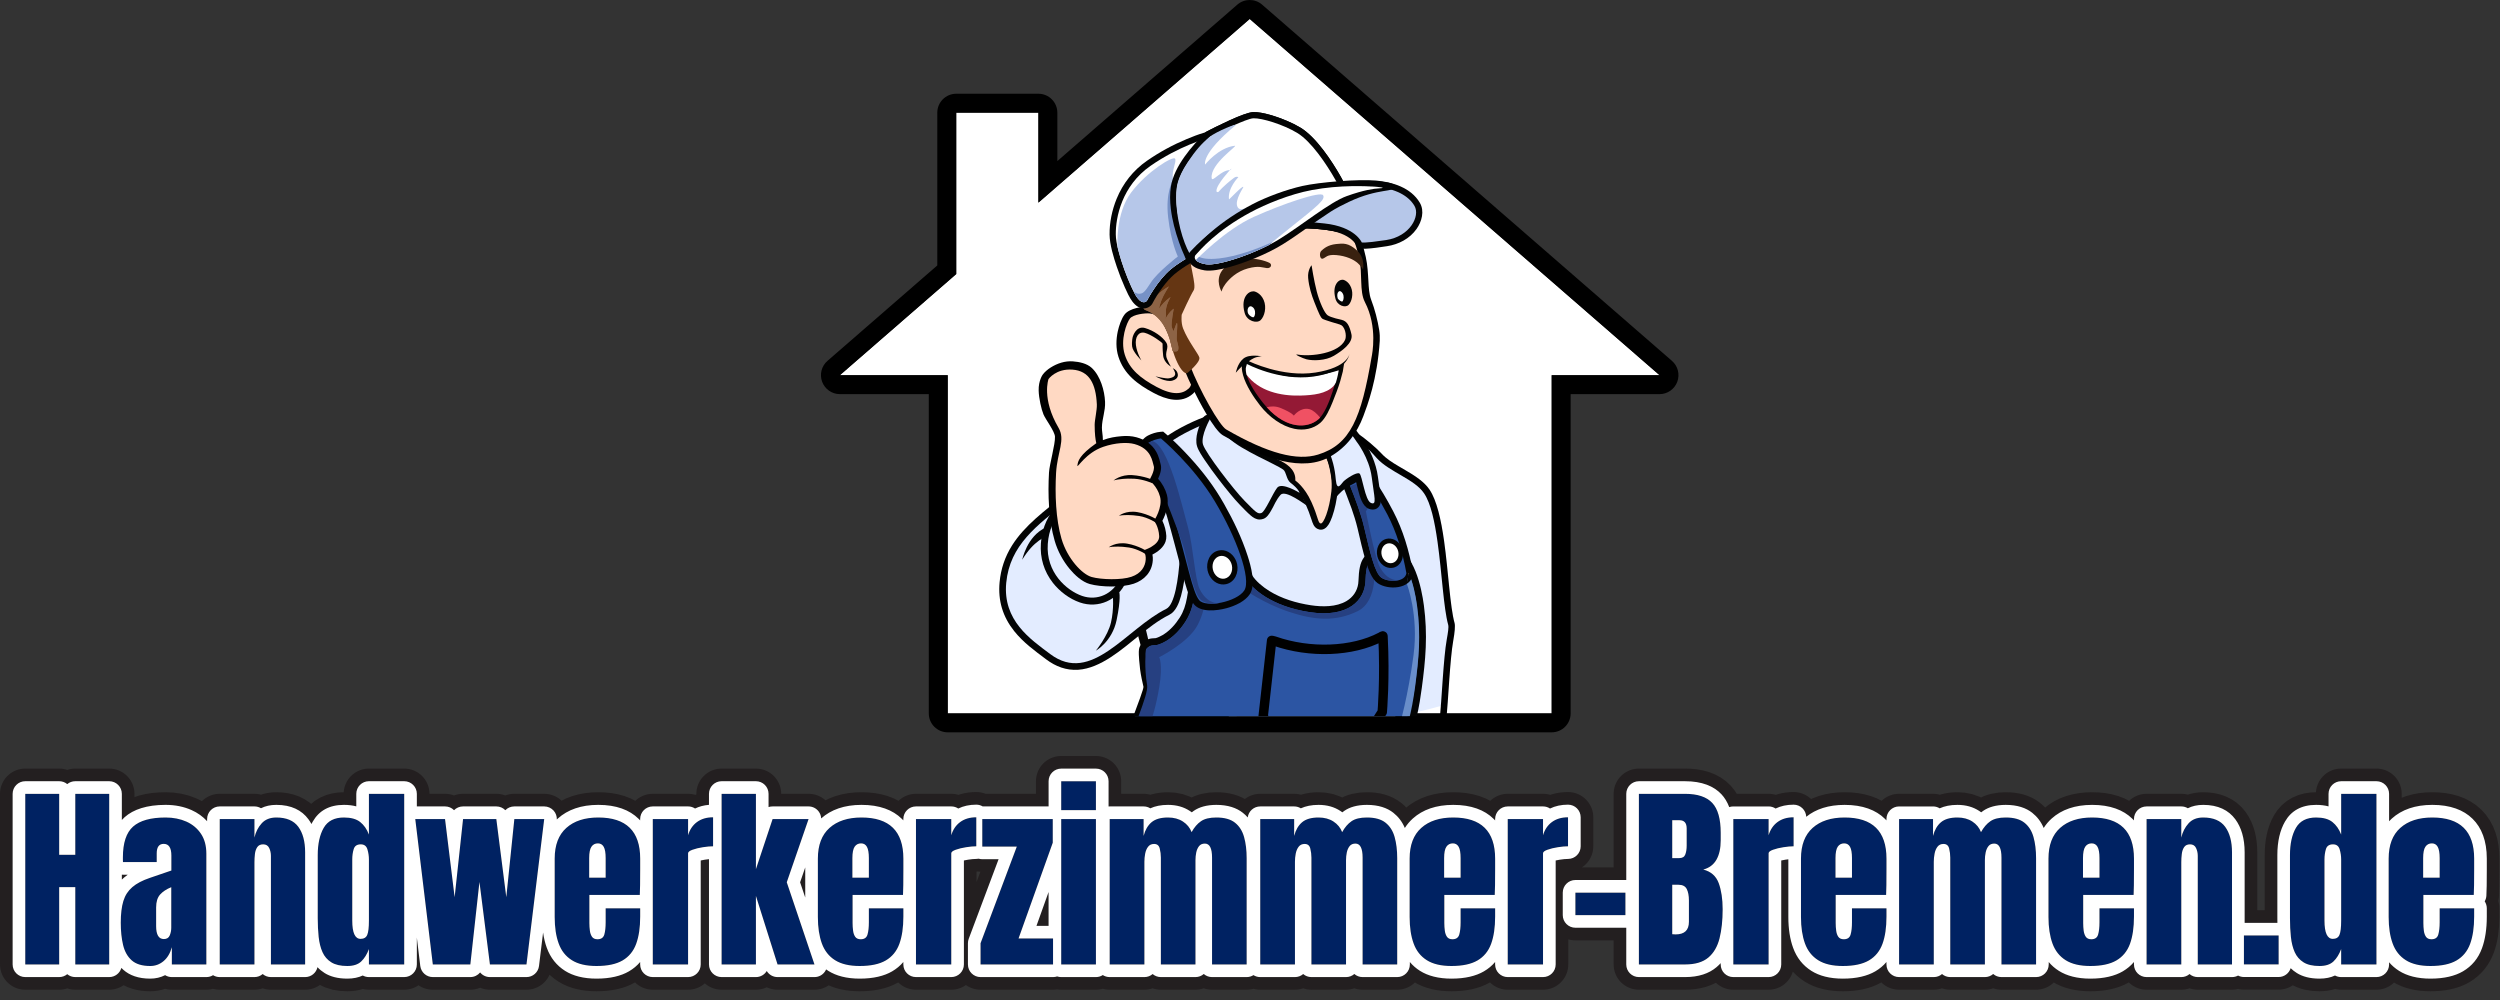 <?xml version="1.0" encoding="UTF-8" standalone="no"?><!DOCTYPE svg PUBLIC "-//W3C//DTD SVG 1.1//EN" "http://www.w3.org/Graphics/SVG/1.1/DTD/svg11.dtd"><svg width="100%" height="100%" viewBox="0 0 95 38" version="1.1" xmlns="http://www.w3.org/2000/svg" xmlns:xlink="http://www.w3.org/1999/xlink" xml:space="preserve" xmlns:serif="http://www.serif.com/" style="fill-rule:evenodd;clip-rule:evenodd;stroke-linejoin:round;stroke-miterlimit:2;"><rect x="0" y="0" width="95" height="38" fill="#333333" stroke="none"/><path d="M5.708,36.708c-0.306,0 -0.54,-0.071 -0.701,-0.213c-0.161,-0.143 -0.271,-0.338 -0.33,-0.586c-0.059,-0.248 -0.088,-0.529 -0.088,-0.844c-0,-0.336 0.033,-0.612 0.099,-0.827c0.066,-0.215 0.18,-0.391 0.341,-0.528c0.161,-0.138 0.382,-0.254 0.665,-0.35l0.818,-0.28l-0,-0.568c-0,-0.297 -0.097,-0.445 -0.291,-0.445c-0.177,-0 -0.266,0.12 -0.266,0.361l0,0.331l-1.282,0c-0.002,-0.019 -0.003,-0.045 -0.003,-0.075l-0,-0.105c-0,-0.55 0.129,-0.94 0.388,-1.17c0.259,-0.229 0.67,-0.344 1.233,-0.344c0.294,-0 0.558,0.052 0.792,0.156c0.233,0.105 0.418,0.259 0.554,0.463c0.136,0.203 0.204,0.455 0.204,0.755l0,4.21l-1.311,0l0,-0.655c-0.064,0.231 -0.169,0.407 -0.317,0.53c-0.147,0.123 -0.315,0.184 -0.505,0.184Zm26.963,0c-0.393,0 -0.706,-0.073 -0.94,-0.221c-0.233,-0.147 -0.4,-0.359 -0.501,-0.637c-0.1,-0.277 -0.151,-0.611 -0.151,-1.002l0,-2.221c0,-0.514 0.148,-0.902 0.442,-1.166c0.295,-0.264 0.7,-0.396 1.216,-0.396c1.061,-0 1.591,0.52 1.591,1.562l0,0.401c0,0.486 -0.004,0.813 -0.014,0.98l-1.916,0l0,1.068c0,0.099 0.006,0.195 0.019,0.29c0.012,0.094 0.039,0.172 0.082,0.234c0.043,0.061 0.113,0.092 0.209,0.092c0.137,-0 0.223,-0.06 0.257,-0.179c0.035,-0.119 0.052,-0.274 0.052,-0.466l-0,-0.53l1.311,-0l0,0.313c0,0.412 -0.051,0.758 -0.152,1.037c-0.102,0.278 -0.274,0.488 -0.516,0.63c-0.242,0.141 -0.572,0.211 -0.989,0.211Zm59.689,0c-0.393,0 -0.706,-0.073 -0.939,-0.221c-0.233,-0.147 -0.4,-0.359 -0.501,-0.637c-0.101,-0.277 -0.151,-0.611 -0.151,-1.002l-0,-2.221c-0,-0.514 0.147,-0.902 0.442,-1.166c0.295,-0.264 0.7,-0.396 1.216,-0.396c1.061,-0 1.591,0.52 1.591,1.562l0,0.401c0,0.486 -0.005,0.813 -0.015,0.98l-1.915,0l-0,1.068c-0,0.099 0.006,0.195 0.018,0.29c0.012,0.094 0.04,0.172 0.083,0.234c0.043,0.061 0.112,0.092 0.208,0.092c0.138,-0 0.224,-0.06 0.258,-0.179c0.034,-0.119 0.052,-0.274 0.052,-0.466l-0,-0.53l1.311,-0l0,0.313c0,0.412 -0.051,0.758 -0.153,1.037c-0.102,0.278 -0.274,0.488 -0.516,0.63c-0.241,0.141 -0.571,0.211 -0.989,0.211Zm-37.203,0c-0.393,0 -0.706,-0.073 -0.939,-0.221c-0.234,-0.147 -0.401,-0.359 -0.501,-0.637c-0.101,-0.277 -0.151,-0.611 -0.151,-1.002l-0,-2.221c-0,-0.514 0.147,-0.902 0.442,-1.166c0.294,-0.264 0.7,-0.396 1.215,-0.396c1.061,-0 1.592,0.52 1.592,1.562l-0,0.401c-0,0.486 -0.005,0.813 -0.015,0.98l-1.916,0l0,1.068c0,0.099 0.007,0.195 0.019,0.29c0.012,0.094 0.04,0.172 0.083,0.234c0.043,0.061 0.112,0.092 0.208,0.092c0.137,-0 0.223,-0.06 0.258,-0.179c0.034,-0.119 0.051,-0.274 0.051,-0.466l0,-0.53l1.312,-0l-0,0.313c-0,0.412 -0.051,0.758 -0.153,1.037c-0.102,0.278 -0.274,0.488 -0.516,0.63c-0.242,0.141 -0.572,0.211 -0.989,0.211Zm32.985,0c-0.255,0 -0.458,-0.046 -0.608,-0.14c-0.149,-0.093 -0.261,-0.222 -0.335,-0.386c-0.073,-0.165 -0.122,-0.358 -0.145,-0.579c-0.024,-0.221 -0.035,-0.458 -0.035,-0.711l-0,-2.402c-0,-0.424 0.075,-0.768 0.226,-1.031c0.151,-0.263 0.407,-0.394 0.768,-0.394c0.268,-0 0.474,0.057 0.617,0.171c0.144,0.114 0.255,0.273 0.334,0.477l-0,-1.547l1.341,-0l-0,6.483l-1.341,0l-0,-0.585c-0.074,0.199 -0.171,0.356 -0.293,0.471c-0.122,0.116 -0.298,0.173 -0.529,0.173Zm-18.113,0c-0.393,0 -0.706,-0.073 -0.94,-0.221c-0.233,-0.147 -0.4,-0.359 -0.501,-0.637c-0.1,-0.277 -0.151,-0.611 -0.151,-1.002l0,-2.221c0,-0.514 0.148,-0.902 0.442,-1.166c0.295,-0.264 0.7,-0.396 1.216,-0.396c1.061,-0 1.591,0.52 1.591,1.562l0,0.401c0,0.486 -0.004,0.813 -0.014,0.98l-1.916,0l0,1.068c0,0.099 0.006,0.195 0.019,0.29c0.012,0.094 0.039,0.172 0.082,0.234c0.043,0.061 0.113,0.092 0.209,0.092c0.137,-0 0.223,-0.06 0.257,-0.179c0.035,-0.119 0.052,-0.274 0.052,-0.466l0,-0.53l1.311,-0l0,0.313c0,0.412 -0.05,0.758 -0.152,1.037c-0.102,0.278 -0.274,0.488 -0.516,0.63c-0.242,0.141 -0.572,0.211 -0.989,0.211Zm-47.36,0c-0.393,0 -0.706,-0.073 -0.939,-0.221c-0.234,-0.147 -0.401,-0.359 -0.501,-0.637c-0.101,-0.277 -0.151,-0.611 -0.151,-1.002l-0,-2.221c-0,-0.514 0.147,-0.902 0.442,-1.166c0.294,-0.264 0.7,-0.396 1.215,-0.396c1.061,-0 1.592,0.52 1.592,1.562l-0,0.401c-0,0.486 -0.005,0.813 -0.015,0.98l-1.916,0l0,1.068c0,0.099 0.007,0.195 0.019,0.29c0.012,0.094 0.04,0.172 0.083,0.234c0.043,0.061 0.112,0.092 0.208,0.092c0.137,-0 0.223,-0.06 0.258,-0.179c0.034,-0.119 0.051,-0.274 0.051,-0.466l0,-0.53l1.312,-0l-0,0.313c-0,0.412 -0.051,0.758 -0.153,1.037c-0.102,0.278 -0.274,0.488 -0.516,0.63c-0.242,0.141 -0.571,0.211 -0.989,0.211Zm56.765,0c-0.393,0 -0.706,-0.073 -0.94,-0.221c-0.233,-0.147 -0.4,-0.359 -0.501,-0.637c-0.1,-0.277 -0.151,-0.611 -0.151,-1.002l0,-2.221c0,-0.514 0.148,-0.902 0.442,-1.166c0.295,-0.264 0.7,-0.396 1.216,-0.396c1.061,-0 1.591,0.52 1.591,1.562l0,0.401c0,0.486 -0.005,0.813 -0.014,0.98l-1.916,0l0,1.068c0,0.099 0.006,0.195 0.018,0.29c0.013,0.094 0.04,0.172 0.083,0.234c0.043,0.061 0.113,0.092 0.208,0.092c0.138,-0 0.224,-0.06 0.258,-0.179c0.035,-0.119 0.052,-0.274 0.052,-0.466l-0,-0.53l1.311,-0l0,0.313c0,0.412 -0.051,0.758 -0.152,1.037c-0.102,0.278 -0.274,0.488 -0.516,0.63c-0.242,0.141 -0.572,0.211 -0.989,0.211Zm-66.236,0c-0.256,0 -0.458,-0.046 -0.608,-0.14c-0.15,-0.093 -0.262,-0.222 -0.335,-0.386c-0.074,-0.165 -0.122,-0.358 -0.146,-0.579c-0.023,-0.221 -0.035,-0.458 -0.035,-0.711l0,-2.402c0,-0.424 0.076,-0.768 0.227,-1.031c0.151,-0.263 0.407,-0.394 0.768,-0.394c0.268,-0 0.473,0.057 0.617,0.171c0.144,0.114 0.255,0.273 0.333,0.477l0,-1.547l1.341,-0l0,6.483l-1.341,0l0,-0.585c-0.073,0.199 -0.171,0.356 -0.293,0.471c-0.121,0.116 -0.297,0.173 -0.528,0.173Zm-4.848,-0.059l-0,-5.525l1.319,-0l-0,0.703c0.049,-0.211 0.14,-0.391 0.274,-0.539c0.134,-0.149 0.32,-0.223 0.558,-0.223c0.383,-0 0.661,0.118 0.835,0.353c0.173,0.236 0.259,0.559 0.259,0.969l0,4.262l-1.3,0l-0,-4.125c-0,-0.109 -0.022,-0.209 -0.066,-0.301c-0.045,-0.092 -0.121,-0.138 -0.229,-0.138c-0.1,0 -0.175,0.035 -0.223,0.105c-0.048,0.07 -0.078,0.157 -0.09,0.262c-0.012,0.104 -0.018,0.208 -0.018,0.311l-0,3.886l-1.319,0Zm-7.39,0l0,-6.483l1.289,-0l0,2.317l0.612,0l-0,-2.317l1.289,-0l0,6.483l-1.289,0l-0,-2.939l-0.612,-0l0,2.939l-1.289,0Zm71.205,0l0,-5.525l1.29,-0l-0,0.641c0.059,-0.226 0.159,-0.399 0.302,-0.52c0.142,-0.12 0.351,-0.18 0.626,-0.18c0.221,-0 0.41,0.051 0.566,0.153c0.155,0.102 0.265,0.236 0.329,0.403c0.101,-0.182 0.219,-0.32 0.356,-0.414c0.136,-0.095 0.331,-0.142 0.584,-0.142c0.307,-0 0.543,0.065 0.709,0.197c0.166,0.131 0.281,0.313 0.346,0.545c0.065,0.232 0.098,0.5 0.098,0.805l-0,4.037l-1.315,0l-0,-4.059c-0,-0.356 -0.091,-0.534 -0.273,-0.534c-0.096,-0 -0.17,0.032 -0.221,0.097c-0.052,0.065 -0.087,0.146 -0.107,0.242c-0.02,0.095 -0.029,0.191 -0.029,0.287l-0,3.967l-1.316,0l0,-4.059c0,-0.116 -0.014,-0.231 -0.042,-0.346c-0.028,-0.116 -0.1,-0.174 -0.215,-0.174c-0.099,0 -0.175,0.036 -0.229,0.107c-0.054,0.071 -0.091,0.159 -0.11,0.264c-0.02,0.104 -0.03,0.207 -0.03,0.307l0,3.901l-1.319,0Zm-44.744,0l0,-6.483l1.304,-0l0,2.862l0.634,-1.904l1.367,-0l-0.829,2.402l1.053,3.123l-1.403,0l-0.822,-2.604l0,2.604l-1.304,0Zm-2.615,0l-0,-5.525l1.341,-0l-0,0.615c0.063,-0.214 0.176,-0.381 0.338,-0.501c0.163,-0.12 0.366,-0.181 0.612,-0.181l0,1.102c-0.108,-0 -0.237,0.011 -0.387,0.035c-0.15,0.023 -0.281,0.055 -0.394,0.096c-0.113,0.04 -0.169,0.085 -0.169,0.134l-0,4.225l-1.341,0Zm41.06,0l-0,-5.525l1.341,-0l-0,0.615c0.064,-0.214 0.177,-0.381 0.339,-0.501c0.162,-0.12 0.366,-0.181 0.611,-0.181l0,1.102c-0.108,-0 -0.237,0.011 -0.386,0.035c-0.15,0.023 -0.282,0.055 -0.395,0.096c-0.113,0.04 -0.169,0.085 -0.169,0.134l-0,4.225l-1.341,0Zm-31.059,0l0,-5.525l1.341,-0l0,0.615c0.064,-0.214 0.177,-0.381 0.339,-0.501c0.162,-0.12 0.366,-0.181 0.612,-0.181l-0,1.102c-0.108,-0 -0.237,0.011 -0.387,0.035c-0.15,0.023 -0.281,0.055 -0.394,0.096c-0.113,0.04 -0.17,0.085 -0.17,0.134l0,4.225l-1.341,0Zm22.487,0l-0,-5.525l1.341,-0l-0,0.615c0.063,-0.214 0.176,-0.381 0.338,-0.501c0.163,-0.12 0.366,-0.181 0.612,-0.181l-0,1.102c-0.108,-0 -0.237,0.011 -0.387,0.035c-0.15,0.023 -0.281,0.055 -0.394,0.096c-0.113,0.04 -0.169,0.085 -0.169,0.134l-0,4.225l-1.341,0Zm-20.033,0l-0,-0.806l1.378,-3.673l-1.312,-0l0,-1.046l2.678,-0l0,0.899l-1.3,3.639l1.311,0l0,0.987l-2.755,0Zm44.309,0l0,-5.525l1.319,-0l0,0.703c0.049,-0.211 0.141,-0.391 0.275,-0.539c0.133,-0.149 0.319,-0.223 0.558,-0.223c0.383,-0 0.661,0.118 0.834,0.353c0.173,0.236 0.26,0.559 0.26,0.969l-0,4.262l-1.301,0l0,-4.125c0,-0.109 -0.022,-0.209 -0.066,-0.301c-0.044,-0.092 -0.12,-0.138 -0.228,-0.138c-0.101,0 -0.175,0.035 -0.223,0.105c-0.048,0.07 -0.078,0.157 -0.09,0.262c-0.013,0.104 -0.019,0.208 -0.019,0.311l0,3.886l-1.319,0Zm-41.244,0l-0,-5.525l1.319,-0l-0,5.525l-1.319,0Zm21.952,0l-0,-6.483l1.757,-0c0.472,-0 0.815,0.115 1.03,0.344c0.215,0.23 0.322,0.609 0.322,1.137l0,0.283c0,0.305 -0.055,0.552 -0.164,0.741c-0.109,0.189 -0.276,0.313 -0.499,0.372c0.292,0.074 0.488,0.246 0.588,0.518c0.099,0.271 0.149,0.602 0.149,0.992c-0,0.42 -0.04,0.787 -0.118,1.102c-0.079,0.314 -0.221,0.559 -0.427,0.733c-0.207,0.174 -0.5,0.261 -0.881,0.261l-1.757,0Zm-45.831,0l-0.667,-5.525l1.131,-0l0.365,2.969l0.32,-2.969l1.264,-0l0.379,2.969l0.306,-2.969l1.135,-0l-0.674,5.525l-1.389,0l-0.398,-3.135l-0.346,3.135l-1.426,0Zm25.721,0l-0,-5.525l1.289,-0l0,0.641c0.059,-0.226 0.16,-0.399 0.302,-0.52c0.143,-0.12 0.351,-0.18 0.626,-0.18c0.221,-0 0.41,0.051 0.566,0.153c0.156,0.102 0.266,0.236 0.33,0.403c0.1,-0.182 0.219,-0.32 0.355,-0.414c0.136,-0.095 0.331,-0.142 0.584,-0.142c0.307,-0 0.543,0.065 0.709,0.197c0.166,0.131 0.281,0.313 0.346,0.545c0.065,0.232 0.098,0.5 0.098,0.805l-0,4.037l-1.315,0l-0,-4.059c-0,-0.356 -0.091,-0.534 -0.273,-0.534c-0.096,-0 -0.169,0.032 -0.221,0.097c-0.051,0.065 -0.087,0.146 -0.107,0.242c-0.019,0.095 -0.029,0.191 -0.029,0.287l-0,3.967l-1.315,0l-0,-4.059c-0,-0.116 -0.014,-0.231 -0.043,-0.346c-0.028,-0.116 -0.1,-0.174 -0.215,-0.174c-0.098,0 -0.174,0.036 -0.228,0.107c-0.055,0.071 -0.091,0.159 -0.111,0.264c-0.02,0.104 -0.029,0.207 -0.029,0.307l-0,3.901l-1.319,0Zm5.721,0l-0,-5.525l1.289,-0l0,0.641c0.059,-0.226 0.16,-0.399 0.302,-0.52c0.143,-0.12 0.351,-0.18 0.626,-0.18c0.221,-0 0.41,0.051 0.566,0.153c0.156,0.102 0.266,0.236 0.33,0.403c0.1,-0.182 0.219,-0.32 0.355,-0.414c0.136,-0.095 0.331,-0.142 0.584,-0.142c0.307,-0 0.543,0.065 0.709,0.197c0.166,0.131 0.281,0.313 0.346,0.545c0.065,0.232 0.098,0.5 0.098,0.805l0,4.037l-1.315,0l-0,-4.059c-0,-0.356 -0.091,-0.534 -0.273,-0.534c-0.095,-0 -0.169,0.032 -0.221,0.097c-0.051,0.065 -0.087,0.146 -0.107,0.242c-0.019,0.095 -0.029,0.191 -0.029,0.287l-0,3.967l-1.315,0l-0,-4.059c-0,-0.116 -0.014,-0.231 -0.043,-0.346c-0.028,-0.116 -0.1,-0.174 -0.215,-0.174c-0.098,0 -0.174,0.036 -0.228,0.107c-0.054,0.071 -0.091,0.159 -0.111,0.264c-0.02,0.104 -0.029,0.207 -0.029,0.307l-0,3.901l-1.319,0Zm37.38,-0.003l-0,-1.098l1.319,-0l-0,1.098l-1.319,-0Zm-79.041,-0.962c0.108,0 0.182,-0.045 0.221,-0.136c0.039,-0.091 0.059,-0.189 0.059,-0.295l-0,-1.54c-0.182,0.074 -0.323,0.167 -0.424,0.279c-0.1,0.111 -0.151,0.275 -0.151,0.491l0,0.711c0,0.327 0.098,0.49 0.295,0.49Zm7.474,-0.007c0.126,-0 0.21,-0.05 0.253,-0.151c0.043,-0.101 0.064,-0.281 0.064,-0.542l0,-2.324c0,-0.13 -0.019,-0.259 -0.057,-0.385c-0.038,-0.127 -0.122,-0.19 -0.252,-0.19c-0.143,0 -0.232,0.06 -0.269,0.181c-0.037,0.12 -0.055,0.251 -0.055,0.394l-0,2.324c-0,0.462 0.105,0.693 0.316,0.693Zm74.945,-0c0.125,-0 0.209,-0.05 0.252,-0.151c0.043,-0.101 0.065,-0.281 0.065,-0.542l-0,-2.324c-0,-0.13 -0.019,-0.259 -0.057,-0.385c-0.038,-0.127 -0.122,-0.19 -0.253,-0.19c-0.142,0 -0.232,0.06 -0.269,0.181c-0.036,0.12 -0.055,0.251 -0.055,0.394l0,2.324c0,0.462 0.106,0.693 0.317,0.693Zm-24.973,-0.17c0.337,0 0.505,-0.159 0.505,-0.478l-0,-0.811c-0,-0.184 -0.028,-0.33 -0.083,-0.436c-0.055,-0.107 -0.159,-0.161 -0.311,-0.161l-0.24,0l0,1.879c0.054,0.005 0.097,0.007 0.129,0.007Zm-3.809,-0.733l-0,-0.854l1.901,-0l-0,0.854l-1.901,0Zm19.289,-1.422l0.626,0l-0,-0.744c-0,-0.199 -0.025,-0.342 -0.074,-0.429c-0.049,-0.087 -0.123,-0.131 -0.221,-0.131c-0.105,0 -0.187,0.042 -0.245,0.126c-0.057,0.083 -0.086,0.228 -0.086,0.434l-0,0.744Zm-46.763,0l0.626,0l-0,-0.744c-0,-0.199 -0.025,-0.342 -0.074,-0.429c-0.049,-0.087 -0.122,-0.131 -0.221,-0.131c-0.105,0 -0.187,0.042 -0.245,0.126c-0.057,0.083 -0.086,0.228 -0.086,0.434l-0,0.744Zm-10.002,0l0.626,0l0,-0.744c0,-0.199 -0.024,-0.342 -0.073,-0.429c-0.05,-0.087 -0.123,-0.131 -0.221,-0.131c-0.106,0 -0.188,0.042 -0.245,0.126c-0.058,0.083 -0.087,0.228 -0.087,0.434l0,0.744Zm69.691,0l0.627,0l-0,-0.744c-0,-0.199 -0.025,-0.342 -0.074,-0.429c-0.049,-0.087 -0.123,-0.131 -0.221,-0.131c-0.106,0 -0.187,0.042 -0.245,0.126c-0.058,0.083 -0.087,0.228 -0.087,0.434l0,0.744Zm-22.331,0l0.626,0l0,-0.744c0,-0.199 -0.025,-0.342 -0.074,-0.429c-0.049,-0.087 -0.122,-0.131 -0.221,-0.131c-0.105,0 -0.187,0.042 -0.245,0.126c-0.057,0.083 -0.086,0.228 -0.086,0.434l-0,0.744Zm-14.872,0l0.626,0l0,-0.744c0,-0.199 -0.024,-0.342 -0.073,-0.429c-0.05,-0.087 -0.123,-0.131 -0.221,-0.131c-0.106,0 -0.188,0.042 -0.245,0.126c-0.058,0.083 -0.087,0.228 -0.087,0.434l0,0.744Zm8.668,-0.744l0.265,0c0.121,0 0.198,-0.046 0.232,-0.14c0.035,-0.093 0.052,-0.205 0.052,-0.335l0,-0.652c0,-0.209 -0.092,-0.313 -0.276,-0.313l-0.273,-0l0,1.44Zm-23.219,-1.823l-0,-1.098l1.319,-0l-0,1.098l-1.319,-0Z" style="fill:#002262;fill-rule:nonzero;stroke:#231f20;stroke-width:1.92px;"/><path d="M5.708,36.708c-0.306,0 -0.54,-0.071 -0.701,-0.213c-0.161,-0.143 -0.271,-0.338 -0.33,-0.586c-0.059,-0.248 -0.088,-0.529 -0.088,-0.844c-0,-0.336 0.033,-0.612 0.099,-0.827c0.066,-0.215 0.18,-0.391 0.341,-0.528c0.161,-0.138 0.382,-0.254 0.665,-0.35l0.818,-0.28l-0,-0.568c-0,-0.297 -0.097,-0.445 -0.291,-0.445c-0.177,-0 -0.266,0.12 -0.266,0.361l0,0.331l-1.282,0c-0.002,-0.019 -0.003,-0.045 -0.003,-0.075l-0,-0.105c-0,-0.55 0.129,-0.94 0.388,-1.17c0.259,-0.229 0.67,-0.344 1.233,-0.344c0.294,-0 0.558,0.052 0.792,0.156c0.233,0.105 0.418,0.259 0.554,0.463c0.136,0.203 0.204,0.455 0.204,0.755l0,4.21l-1.311,0l0,-0.655c-0.064,0.231 -0.169,0.407 -0.317,0.53c-0.147,0.123 -0.315,0.184 -0.505,0.184Zm26.963,0c-0.393,0 -0.706,-0.073 -0.94,-0.221c-0.233,-0.147 -0.4,-0.359 -0.501,-0.637c-0.1,-0.277 -0.151,-0.611 -0.151,-1.002l0,-2.221c0,-0.514 0.148,-0.902 0.442,-1.166c0.295,-0.264 0.7,-0.396 1.216,-0.396c1.061,-0 1.591,0.52 1.591,1.562l0,0.401c0,0.486 -0.004,0.813 -0.014,0.98l-1.916,0l0,1.068c0,0.099 0.006,0.195 0.019,0.29c0.012,0.094 0.039,0.172 0.082,0.234c0.043,0.061 0.113,0.092 0.209,0.092c0.137,-0 0.223,-0.06 0.257,-0.179c0.035,-0.119 0.052,-0.274 0.052,-0.466l-0,-0.53l1.311,-0l0,0.313c0,0.412 -0.051,0.758 -0.152,1.037c-0.102,0.278 -0.274,0.488 -0.516,0.63c-0.242,0.141 -0.572,0.211 -0.989,0.211Zm59.689,0c-0.393,0 -0.706,-0.073 -0.939,-0.221c-0.233,-0.147 -0.4,-0.359 -0.501,-0.637c-0.101,-0.277 -0.151,-0.611 -0.151,-1.002l-0,-2.221c-0,-0.514 0.147,-0.902 0.442,-1.166c0.295,-0.264 0.7,-0.396 1.216,-0.396c1.061,-0 1.591,0.52 1.591,1.562l0,0.401c0,0.486 -0.005,0.813 -0.015,0.98l-1.915,0l-0,1.068c-0,0.099 0.006,0.195 0.018,0.29c0.012,0.094 0.04,0.172 0.083,0.234c0.043,0.061 0.112,0.092 0.208,0.092c0.138,-0 0.224,-0.06 0.258,-0.179c0.034,-0.119 0.052,-0.274 0.052,-0.466l-0,-0.53l1.311,-0l0,0.313c0,0.412 -0.051,0.758 -0.153,1.037c-0.102,0.278 -0.274,0.488 -0.516,0.63c-0.241,0.141 -0.571,0.211 -0.989,0.211Zm-37.203,0c-0.393,0 -0.706,-0.073 -0.939,-0.221c-0.234,-0.147 -0.401,-0.359 -0.501,-0.637c-0.101,-0.277 -0.151,-0.611 -0.151,-1.002l-0,-2.221c-0,-0.514 0.147,-0.902 0.442,-1.166c0.294,-0.264 0.7,-0.396 1.215,-0.396c1.061,-0 1.592,0.52 1.592,1.562l-0,0.401c-0,0.486 -0.005,0.813 -0.015,0.98l-1.916,0l0,1.068c0,0.099 0.007,0.195 0.019,0.29c0.012,0.094 0.04,0.172 0.083,0.234c0.043,0.061 0.112,0.092 0.208,0.092c0.137,-0 0.223,-0.06 0.258,-0.179c0.034,-0.119 0.051,-0.274 0.051,-0.466l0,-0.53l1.312,-0l-0,0.313c-0,0.412 -0.051,0.758 -0.153,1.037c-0.102,0.278 -0.274,0.488 -0.516,0.63c-0.242,0.141 -0.572,0.211 -0.989,0.211Zm32.985,0c-0.255,0 -0.458,-0.046 -0.608,-0.14c-0.149,-0.093 -0.261,-0.222 -0.335,-0.386c-0.073,-0.165 -0.122,-0.358 -0.145,-0.579c-0.024,-0.221 -0.035,-0.458 -0.035,-0.711l-0,-2.402c-0,-0.424 0.075,-0.768 0.226,-1.031c0.151,-0.263 0.407,-0.394 0.768,-0.394c0.268,-0 0.474,0.057 0.617,0.171c0.144,0.114 0.255,0.273 0.334,0.477l-0,-1.547l1.341,-0l-0,6.483l-1.341,0l-0,-0.585c-0.074,0.199 -0.171,0.356 -0.293,0.471c-0.122,0.116 -0.298,0.173 -0.529,0.173Zm-18.113,0c-0.393,0 -0.706,-0.073 -0.94,-0.221c-0.233,-0.147 -0.4,-0.359 -0.501,-0.637c-0.1,-0.277 -0.151,-0.611 -0.151,-1.002l0,-2.221c0,-0.514 0.148,-0.902 0.442,-1.166c0.295,-0.264 0.7,-0.396 1.216,-0.396c1.061,-0 1.591,0.52 1.591,1.562l0,0.401c0,0.486 -0.004,0.813 -0.014,0.98l-1.916,0l0,1.068c0,0.099 0.006,0.195 0.019,0.29c0.012,0.094 0.039,0.172 0.082,0.234c0.043,0.061 0.113,0.092 0.209,0.092c0.137,-0 0.223,-0.06 0.257,-0.179c0.035,-0.119 0.052,-0.274 0.052,-0.466l0,-0.53l1.311,-0l0,0.313c0,0.412 -0.05,0.758 -0.152,1.037c-0.102,0.278 -0.274,0.488 -0.516,0.63c-0.242,0.141 -0.572,0.211 -0.989,0.211Zm-47.36,0c-0.393,0 -0.706,-0.073 -0.939,-0.221c-0.234,-0.147 -0.401,-0.359 -0.501,-0.637c-0.101,-0.277 -0.151,-0.611 -0.151,-1.002l-0,-2.221c-0,-0.514 0.147,-0.902 0.442,-1.166c0.294,-0.264 0.7,-0.396 1.215,-0.396c1.061,-0 1.592,0.52 1.592,1.562l-0,0.401c-0,0.486 -0.005,0.813 -0.015,0.98l-1.916,0l0,1.068c0,0.099 0.007,0.195 0.019,0.29c0.012,0.094 0.04,0.172 0.083,0.234c0.043,0.061 0.112,0.092 0.208,0.092c0.137,-0 0.223,-0.06 0.258,-0.179c0.034,-0.119 0.051,-0.274 0.051,-0.466l0,-0.53l1.312,-0l-0,0.313c-0,0.412 -0.051,0.758 -0.153,1.037c-0.102,0.278 -0.274,0.488 -0.516,0.63c-0.242,0.141 -0.571,0.211 -0.989,0.211Zm56.765,0c-0.393,0 -0.706,-0.073 -0.94,-0.221c-0.233,-0.147 -0.4,-0.359 -0.501,-0.637c-0.1,-0.277 -0.151,-0.611 -0.151,-1.002l0,-2.221c0,-0.514 0.148,-0.902 0.442,-1.166c0.295,-0.264 0.7,-0.396 1.216,-0.396c1.061,-0 1.591,0.52 1.591,1.562l0,0.401c0,0.486 -0.005,0.813 -0.014,0.98l-1.916,0l0,1.068c0,0.099 0.006,0.195 0.018,0.29c0.013,0.094 0.04,0.172 0.083,0.234c0.043,0.061 0.113,0.092 0.208,0.092c0.138,-0 0.224,-0.06 0.258,-0.179c0.035,-0.119 0.052,-0.274 0.052,-0.466l-0,-0.53l1.311,-0l0,0.313c0,0.412 -0.051,0.758 -0.152,1.037c-0.102,0.278 -0.274,0.488 -0.516,0.63c-0.242,0.141 -0.572,0.211 -0.989,0.211Zm-66.236,0c-0.256,0 -0.458,-0.046 -0.608,-0.14c-0.15,-0.093 -0.262,-0.222 -0.335,-0.386c-0.074,-0.165 -0.122,-0.358 -0.146,-0.579c-0.023,-0.221 -0.035,-0.458 -0.035,-0.711l0,-2.402c0,-0.424 0.076,-0.768 0.227,-1.031c0.151,-0.263 0.407,-0.394 0.768,-0.394c0.268,-0 0.473,0.057 0.617,0.171c0.144,0.114 0.255,0.273 0.333,0.477l0,-1.547l1.341,-0l0,6.483l-1.341,0l0,-0.585c-0.073,0.199 -0.171,0.356 -0.293,0.471c-0.121,0.116 -0.297,0.173 -0.528,0.173Zm-4.848,-0.059l-0,-5.525l1.319,-0l-0,0.703c0.049,-0.211 0.14,-0.391 0.274,-0.539c0.134,-0.149 0.32,-0.223 0.558,-0.223c0.383,-0 0.661,0.118 0.835,0.353c0.173,0.236 0.259,0.559 0.259,0.969l0,4.262l-1.3,0l-0,-4.125c-0,-0.109 -0.022,-0.209 -0.066,-0.301c-0.045,-0.092 -0.121,-0.138 -0.229,-0.138c-0.1,0 -0.175,0.035 -0.223,0.105c-0.048,0.07 -0.078,0.157 -0.09,0.262c-0.012,0.104 -0.018,0.208 -0.018,0.311l-0,3.886l-1.319,0Zm-7.39,0l0,-6.483l1.289,-0l0,2.317l0.612,0l-0,-2.317l1.289,-0l0,6.483l-1.289,0l-0,-2.939l-0.612,-0l0,2.939l-1.289,0Zm71.205,0l0,-5.525l1.29,-0l-0,0.641c0.059,-0.226 0.159,-0.399 0.302,-0.52c0.142,-0.12 0.351,-0.18 0.626,-0.18c0.221,-0 0.41,0.051 0.566,0.153c0.155,0.102 0.265,0.236 0.329,0.403c0.101,-0.182 0.219,-0.32 0.356,-0.414c0.136,-0.095 0.331,-0.142 0.584,-0.142c0.307,-0 0.543,0.065 0.709,0.197c0.166,0.131 0.281,0.313 0.346,0.545c0.065,0.232 0.098,0.5 0.098,0.805l-0,4.037l-1.315,0l-0,-4.059c-0,-0.356 -0.091,-0.534 -0.273,-0.534c-0.096,-0 -0.17,0.032 -0.221,0.097c-0.052,0.065 -0.087,0.146 -0.107,0.242c-0.02,0.095 -0.029,0.191 -0.029,0.287l-0,3.967l-1.316,0l0,-4.059c0,-0.116 -0.014,-0.231 -0.042,-0.346c-0.028,-0.116 -0.1,-0.174 -0.215,-0.174c-0.099,0 -0.175,0.036 -0.229,0.107c-0.054,0.071 -0.091,0.159 -0.11,0.264c-0.02,0.104 -0.03,0.207 -0.03,0.307l0,3.901l-1.319,0Zm-44.744,0l0,-6.483l1.304,-0l0,2.862l0.634,-1.904l1.367,-0l-0.829,2.402l1.053,3.123l-1.403,0l-0.822,-2.604l0,2.604l-1.304,0Zm-2.615,0l-0,-5.525l1.341,-0l-0,0.615c0.063,-0.214 0.176,-0.381 0.338,-0.501c0.163,-0.12 0.366,-0.181 0.612,-0.181l0,1.102c-0.108,-0 -0.237,0.011 -0.387,0.035c-0.15,0.023 -0.281,0.055 -0.394,0.096c-0.113,0.04 -0.169,0.085 -0.169,0.134l-0,4.225l-1.341,0Zm41.06,0l-0,-5.525l1.341,-0l-0,0.615c0.064,-0.214 0.177,-0.381 0.339,-0.501c0.162,-0.12 0.366,-0.181 0.611,-0.181l0,1.102c-0.108,-0 -0.237,0.011 -0.386,0.035c-0.15,0.023 -0.282,0.055 -0.395,0.096c-0.113,0.04 -0.169,0.085 -0.169,0.134l-0,4.225l-1.341,0Zm-31.059,0l0,-5.525l1.341,-0l0,0.615c0.064,-0.214 0.177,-0.381 0.339,-0.501c0.162,-0.12 0.366,-0.181 0.612,-0.181l-0,1.102c-0.108,-0 -0.237,0.011 -0.387,0.035c-0.15,0.023 -0.281,0.055 -0.394,0.096c-0.113,0.04 -0.17,0.085 -0.17,0.134l0,4.225l-1.341,0Zm22.487,0l-0,-5.525l1.341,-0l-0,0.615c0.063,-0.214 0.176,-0.381 0.338,-0.501c0.163,-0.12 0.366,-0.181 0.612,-0.181l-0,1.102c-0.108,-0 -0.237,0.011 -0.387,0.035c-0.15,0.023 -0.281,0.055 -0.394,0.096c-0.113,0.04 -0.169,0.085 -0.169,0.134l-0,4.225l-1.341,0Zm-20.033,0l-0,-0.806l1.378,-3.673l-1.312,-0l0,-1.046l2.678,-0l0,0.899l-1.3,3.639l1.311,0l0,0.987l-2.755,0Zm44.309,0l0,-5.525l1.319,-0l0,0.703c0.049,-0.211 0.141,-0.391 0.275,-0.539c0.133,-0.149 0.319,-0.223 0.558,-0.223c0.383,-0 0.661,0.118 0.834,0.353c0.173,0.236 0.26,0.559 0.26,0.969l-0,4.262l-1.301,0l0,-4.125c0,-0.109 -0.022,-0.209 -0.066,-0.301c-0.044,-0.092 -0.12,-0.138 -0.228,-0.138c-0.101,0 -0.175,0.035 -0.223,0.105c-0.048,0.07 -0.078,0.157 -0.09,0.262c-0.013,0.104 -0.019,0.208 -0.019,0.311l0,3.886l-1.319,0Zm-41.244,0l-0,-5.525l1.319,-0l-0,5.525l-1.319,0Zm21.952,0l-0,-6.483l1.757,-0c0.472,-0 0.815,0.115 1.03,0.344c0.215,0.23 0.322,0.609 0.322,1.137l0,0.283c0,0.305 -0.055,0.552 -0.164,0.741c-0.109,0.189 -0.276,0.313 -0.499,0.372c0.292,0.074 0.488,0.246 0.588,0.518c0.099,0.271 0.149,0.602 0.149,0.992c-0,0.42 -0.04,0.787 -0.118,1.102c-0.079,0.314 -0.221,0.559 -0.427,0.733c-0.207,0.174 -0.5,0.261 -0.881,0.261l-1.757,0Zm-45.831,0l-0.667,-5.525l1.131,-0l0.365,2.969l0.32,-2.969l1.264,-0l0.379,2.969l0.306,-2.969l1.135,-0l-0.674,5.525l-1.389,0l-0.398,-3.135l-0.346,3.135l-1.426,0Zm25.721,0l-0,-5.525l1.289,-0l0,0.641c0.059,-0.226 0.16,-0.399 0.302,-0.52c0.143,-0.12 0.351,-0.18 0.626,-0.18c0.221,-0 0.41,0.051 0.566,0.153c0.156,0.102 0.266,0.236 0.33,0.403c0.1,-0.182 0.219,-0.32 0.355,-0.414c0.136,-0.095 0.331,-0.142 0.584,-0.142c0.307,-0 0.543,0.065 0.709,0.197c0.166,0.131 0.281,0.313 0.346,0.545c0.065,0.232 0.098,0.5 0.098,0.805l-0,4.037l-1.315,0l-0,-4.059c-0,-0.356 -0.091,-0.534 -0.273,-0.534c-0.096,-0 -0.169,0.032 -0.221,0.097c-0.051,0.065 -0.087,0.146 -0.107,0.242c-0.019,0.095 -0.029,0.191 -0.029,0.287l-0,3.967l-1.315,0l-0,-4.059c-0,-0.116 -0.014,-0.231 -0.043,-0.346c-0.028,-0.116 -0.1,-0.174 -0.215,-0.174c-0.098,0 -0.174,0.036 -0.228,0.107c-0.055,0.071 -0.091,0.159 -0.111,0.264c-0.02,0.104 -0.029,0.207 -0.029,0.307l-0,3.901l-1.319,0Zm5.721,0l-0,-5.525l1.289,-0l0,0.641c0.059,-0.226 0.16,-0.399 0.302,-0.52c0.143,-0.12 0.351,-0.18 0.626,-0.18c0.221,-0 0.41,0.051 0.566,0.153c0.156,0.102 0.266,0.236 0.33,0.403c0.1,-0.182 0.219,-0.32 0.355,-0.414c0.136,-0.095 0.331,-0.142 0.584,-0.142c0.307,-0 0.543,0.065 0.709,0.197c0.166,0.131 0.281,0.313 0.346,0.545c0.065,0.232 0.098,0.5 0.098,0.805l0,4.037l-1.315,0l-0,-4.059c-0,-0.356 -0.091,-0.534 -0.273,-0.534c-0.095,-0 -0.169,0.032 -0.221,0.097c-0.051,0.065 -0.087,0.146 -0.107,0.242c-0.019,0.095 -0.029,0.191 -0.029,0.287l-0,3.967l-1.315,0l-0,-4.059c-0,-0.116 -0.014,-0.231 -0.043,-0.346c-0.028,-0.116 -0.1,-0.174 -0.215,-0.174c-0.098,0 -0.174,0.036 -0.228,0.107c-0.054,0.071 -0.091,0.159 -0.111,0.264c-0.02,0.104 -0.029,0.207 -0.029,0.307l-0,3.901l-1.319,0Zm37.38,-0.003l-0,-1.098l1.319,-0l-0,1.098l-1.319,-0Zm-79.041,-0.962c0.108,0 0.182,-0.045 0.221,-0.136c0.039,-0.091 0.059,-0.189 0.059,-0.295l-0,-1.54c-0.182,0.074 -0.323,0.167 -0.424,0.279c-0.1,0.111 -0.151,0.275 -0.151,0.491l0,0.711c0,0.327 0.098,0.49 0.295,0.49Zm7.474,-0.007c0.126,-0 0.21,-0.05 0.253,-0.151c0.043,-0.101 0.064,-0.281 0.064,-0.542l0,-2.324c0,-0.13 -0.019,-0.259 -0.057,-0.385c-0.038,-0.127 -0.122,-0.19 -0.252,-0.19c-0.143,0 -0.232,0.06 -0.269,0.181c-0.037,0.12 -0.055,0.251 -0.055,0.394l-0,2.324c-0,0.462 0.105,0.693 0.316,0.693Zm74.945,-0c0.125,-0 0.209,-0.05 0.252,-0.151c0.043,-0.101 0.065,-0.281 0.065,-0.542l-0,-2.324c-0,-0.13 -0.019,-0.259 -0.057,-0.385c-0.038,-0.127 -0.122,-0.19 -0.253,-0.19c-0.142,0 -0.232,0.06 -0.269,0.181c-0.036,0.12 -0.055,0.251 -0.055,0.394l0,2.324c0,0.462 0.106,0.693 0.317,0.693Zm-24.973,-0.17c0.337,0 0.505,-0.159 0.505,-0.478l-0,-0.811c-0,-0.184 -0.028,-0.33 -0.083,-0.436c-0.055,-0.107 -0.159,-0.161 -0.311,-0.161l-0.24,0l0,1.879c0.054,0.005 0.097,0.007 0.129,0.007Zm-3.809,-0.733l-0,-0.854l1.901,-0l-0,0.854l-1.901,0Zm19.289,-1.422l0.626,0l-0,-0.744c-0,-0.199 -0.025,-0.342 -0.074,-0.429c-0.049,-0.087 -0.123,-0.131 -0.221,-0.131c-0.105,0 -0.187,0.042 -0.245,0.126c-0.057,0.083 -0.086,0.228 -0.086,0.434l-0,0.744Zm-46.763,0l0.626,0l-0,-0.744c-0,-0.199 -0.025,-0.342 -0.074,-0.429c-0.049,-0.087 -0.122,-0.131 -0.221,-0.131c-0.105,0 -0.187,0.042 -0.245,0.126c-0.057,0.083 -0.086,0.228 -0.086,0.434l-0,0.744Zm-10.002,0l0.626,0l0,-0.744c0,-0.199 -0.024,-0.342 -0.073,-0.429c-0.05,-0.087 -0.123,-0.131 -0.221,-0.131c-0.106,0 -0.188,0.042 -0.245,0.126c-0.058,0.083 -0.087,0.228 -0.087,0.434l0,0.744Zm69.691,0l0.627,0l-0,-0.744c-0,-0.199 -0.025,-0.342 -0.074,-0.429c-0.049,-0.087 -0.123,-0.131 -0.221,-0.131c-0.106,0 -0.187,0.042 -0.245,0.126c-0.058,0.083 -0.087,0.228 -0.087,0.434l0,0.744Zm-22.331,0l0.626,0l0,-0.744c0,-0.199 -0.025,-0.342 -0.074,-0.429c-0.049,-0.087 -0.122,-0.131 -0.221,-0.131c-0.105,0 -0.187,0.042 -0.245,0.126c-0.057,0.083 -0.086,0.228 -0.086,0.434l-0,0.744Zm-14.872,0l0.626,0l0,-0.744c0,-0.199 -0.024,-0.342 -0.073,-0.429c-0.05,-0.087 -0.123,-0.131 -0.221,-0.131c-0.106,0 -0.188,0.042 -0.245,0.126c-0.058,0.083 -0.087,0.228 -0.087,0.434l0,0.744Zm8.668,-0.744l0.265,0c0.121,0 0.198,-0.046 0.232,-0.14c0.035,-0.093 0.052,-0.205 0.052,-0.335l0,-0.652c0,-0.209 -0.092,-0.313 -0.276,-0.313l-0.273,-0l0,1.44Zm-23.219,-1.823l-0,-1.098l1.319,-0l-0,1.098l-1.319,-0Z" style="fill:#002262;fill-rule:nonzero;"/><path d="M39.846,30.644l-2.504,-0c-0.071,-0.043 -0.154,-0.067 -0.243,-0.067c-0.261,0 -0.489,0.051 -0.685,0.147c-0.076,-0.051 -0.168,-0.08 -0.266,-0.08l-1.341,-0c-0.265,-0 -0.48,0.215 -0.48,0.48l0,0.051c-0.019,-0.021 -0.039,-0.042 -0.06,-0.062c-0.342,-0.336 -0.846,-0.528 -1.53,-0.528c-0.652,-0 -1.159,0.182 -1.532,0.515c-0.004,-0.091 -0.035,-0.179 -0.089,-0.255c-0.09,-0.126 -0.235,-0.201 -0.39,-0.201l-1.367,-0c-0.053,-0 -0.105,0.008 -0.154,0.025l0,-0.503c0,-0.265 -0.215,-0.48 -0.48,-0.48l-1.304,-0c-0.265,-0 -0.48,0.215 -0.48,0.48l0,0.418c-0.197,0.016 -0.373,0.064 -0.529,0.14c-0.076,-0.051 -0.167,-0.08 -0.265,-0.08l-1.341,-0c-0.265,-0 -0.48,0.215 -0.48,0.48l-0,0.051c-0.02,-0.021 -0.04,-0.042 -0.061,-0.062c-0.342,-0.336 -0.846,-0.528 -1.53,-0.528c-0.654,-0 -1.162,0.183 -1.536,0.518c-0.013,0.012 -0.027,0.025 -0.04,0.037c0.005,-0.122 -0.038,-0.242 -0.12,-0.335c-0.091,-0.102 -0.222,-0.161 -0.359,-0.161l-1.135,-0c-0.133,-0 -0.255,0.054 -0.343,0.144c-0.087,-0.09 -0.209,-0.144 -0.342,-0.144l-1.264,-0c-0.133,-0 -0.255,0.054 -0.342,0.144c-0.088,-0.09 -0.21,-0.144 -0.343,-0.144l-1.071,-0l0,-0.478c0,-0.265 -0.215,-0.48 -0.48,-0.48l-1.341,-0c-0.265,-0 -0.48,0.215 -0.48,0.48l0,0.476c-0.138,-0.037 -0.295,-0.057 -0.47,-0.057c-0.562,-0 -0.949,0.226 -1.184,0.635c-0.018,0.03 -0.034,0.06 -0.05,0.092c-0.034,-0.063 -0.072,-0.122 -0.113,-0.178c-0.255,-0.348 -0.655,-0.549 -1.221,-0.549c-0.224,-0 -0.418,0.044 -0.584,0.128c-0.073,-0.044 -0.158,-0.069 -0.248,-0.069l-1.319,-0c-0.265,-0 -0.48,0.215 -0.48,0.48l-0,0.081c-0.162,-0.177 -0.359,-0.318 -0.591,-0.422c-0.292,-0.13 -0.621,-0.198 -0.988,-0.198c-0.712,-0 -1.223,0.174 -1.551,0.465c-0.038,0.034 -0.075,0.07 -0.11,0.109l0,-0.993c0,-0.265 -0.215,-0.48 -0.48,-0.48l-1.289,-0c-0.116,-0 -0.223,0.041 -0.306,0.11c-0.083,-0.069 -0.189,-0.11 -0.306,-0.11l-1.289,-0c-0.265,-0 -0.48,0.215 -0.48,0.48l-0,6.483c-0,0.266 0.215,0.48 0.48,0.48l1.289,0c0.117,0 0.223,-0.041 0.306,-0.11c0.083,0.069 0.19,0.11 0.306,0.11l1.289,0c0.22,0 0.405,-0.147 0.462,-0.348c0.024,0.025 0.05,0.05 0.077,0.073c0.235,0.209 0.57,0.334 1.019,0.334c0.204,0 0.393,-0.044 0.567,-0.132c0.074,0.047 0.161,0.073 0.255,0.073l1.311,0c0.094,0 0.181,-0.026 0.255,-0.072c0.073,0.046 0.16,0.072 0.254,0.072l1.319,0c0.119,0 0.229,-0.043 0.313,-0.116c0.084,0.073 0.193,0.116 0.313,0.116l1.3,0c0.23,0 0.422,-0.161 0.469,-0.376c0.079,0.085 0.17,0.159 0.272,0.223c0.213,0.133 0.498,0.212 0.862,0.212c0.231,0 0.425,-0.043 0.587,-0.119c0.069,0.038 0.149,0.06 0.234,0.06l1.341,0c0.265,0 0.48,-0.214 0.48,-0.48l0,-1.021l0.13,1.079c0.03,0.241 0.234,0.422 0.477,0.422l1.426,0c0.149,0 0.283,-0.068 0.372,-0.176c0.088,0.108 0.223,0.176 0.372,0.176l1.389,0c0.242,0 0.447,-0.181 0.476,-0.421l0.155,-1.272c0.03,0.212 0.077,0.404 0.14,0.578c0.14,0.384 0.374,0.675 0.696,0.879c0.298,0.188 0.695,0.295 1.196,0.295c0.521,0 0.929,-0.101 1.231,-0.277c0.165,-0.096 0.307,-0.214 0.426,-0.355l-0,0.093c-0,0.266 0.215,0.48 0.48,0.48l1.341,0c0.265,0 0.48,-0.214 0.48,-0.48l-0,-3.951c0.049,-0.011 0.101,-0.021 0.157,-0.03c0.056,-0.009 0.108,-0.016 0.157,-0.02l0,4.001c0,0.266 0.215,0.48 0.48,0.48l1.304,0c0.174,0 0.327,-0.092 0.411,-0.231c0.086,0.141 0.24,0.231 0.411,0.231l1.403,0c0.155,0 0.3,-0.074 0.39,-0.2c0.021,-0.029 0.038,-0.059 0.052,-0.092c0.027,0.02 0.055,0.038 0.083,0.056c0.298,0.188 0.694,0.295 1.196,0.295c0.521,0 0.929,-0.101 1.231,-0.277c0.164,-0.096 0.306,-0.214 0.425,-0.355l0,0.093c0,0.266 0.215,0.48 0.48,0.48l1.341,0c0.265,0 0.48,-0.214 0.48,-0.48l0,-3.951c0.049,-0.011 0.102,-0.021 0.158,-0.03c0.121,-0.019 0.225,-0.029 0.313,-0.029c0.031,-0 0.062,-0.003 0.091,-0.009c0.044,0.013 0.09,0.02 0.137,0.02l0.619,-0c-0,-0 -1.135,3.024 -1.135,3.024c-0.02,0.054 -0.03,0.111 -0.03,0.169l-0,0.806c-0,0.266 0.215,0.48 0.48,0.48l2.755,0c0.054,0 0.107,-0.009 0.155,-0.025c0.049,0.016 0.101,0.025 0.155,0.025l1.319,0c0.096,0 0.186,-0.028 0.261,-0.077c0.075,0.049 0.165,0.077 0.262,0.077l1.319,0c0.119,0 0.229,-0.043 0.313,-0.116c0.084,0.073 0.193,0.116 0.313,0.116l1.315,0c0.12,0 0.231,-0.044 0.315,-0.118c0.084,0.074 0.194,0.118 0.315,0.118l1.315,0c0.095,0 0.183,-0.027 0.258,-0.075c0.074,0.048 0.163,0.075 0.258,0.075l1.319,0c0.119,0 0.229,-0.043 0.313,-0.116c0.084,0.073 0.193,0.116 0.313,0.116l1.315,0c0.121,0 0.231,-0.044 0.315,-0.118c0.084,0.074 0.194,0.118 0.315,0.118l1.315,0c0.265,0 0.48,-0.214 0.48,-0.48l0,-0.092c0.11,0.131 0.239,0.243 0.387,0.336c0.298,0.188 0.695,0.295 1.196,0.295c0.521,0 0.929,-0.101 1.231,-0.277c0.165,-0.096 0.307,-0.214 0.426,-0.355l-0,0.093c-0,0.266 0.215,0.48 0.48,0.48l1.341,0c0.265,0 0.48,-0.214 0.48,-0.48l-0,-3.951c0.049,-0.011 0.101,-0.021 0.157,-0.03c0.121,-0.019 0.226,-0.029 0.313,-0.029c0.265,-0 0.48,-0.215 0.48,-0.48l-0,-1.102c-0,-0.265 -0.215,-0.48 -0.48,-0.48c-0.261,0 -0.489,0.051 -0.685,0.147c-0.076,-0.051 -0.167,-0.08 -0.265,-0.08l-1.341,-0c-0.265,-0 -0.48,0.215 -0.48,0.48l-0,0.051c-0.02,-0.021 -0.04,-0.042 -0.061,-0.062c-0.342,-0.336 -0.846,-0.528 -1.53,-0.528c-0.654,-0 -1.162,0.183 -1.536,0.518c-0.117,0.106 -0.219,0.225 -0.304,0.36c-0.1,-0.237 -0.247,-0.428 -0.435,-0.577c-0.237,-0.188 -0.569,-0.301 -1.007,-0.301c-0.373,-0 -0.656,0.088 -0.858,0.227c-0.025,0.018 -0.05,0.036 -0.074,0.056c-0.024,-0.018 -0.049,-0.035 -0.075,-0.052c-0.228,-0.15 -0.503,-0.231 -0.828,-0.231c-0.269,-0 -0.493,0.047 -0.675,0.131c-0.074,-0.046 -0.16,-0.072 -0.253,-0.072l-1.289,-0c-0.245,-0 -0.446,0.182 -0.476,0.418c-0.056,-0.064 -0.118,-0.123 -0.186,-0.176c-0.237,-0.188 -0.569,-0.301 -1.007,-0.301c-0.374,-0 -0.656,0.088 -0.858,0.227c-0.025,0.018 -0.05,0.036 -0.074,0.056c-0.024,-0.018 -0.049,-0.035 -0.075,-0.052c-0.228,-0.15 -0.503,-0.231 -0.828,-0.231c-0.269,-0 -0.493,0.047 -0.675,0.131c-0.074,-0.046 -0.16,-0.072 -0.253,-0.072l-1.289,-0c-0.015,-0 -0.029,0 -0.043,0.002l-0,-0.959c-0,-0.265 -0.215,-0.48 -0.48,-0.48l-1.319,-0c-0.265,-0 -0.48,0.215 -0.48,0.48l-0,0.957Zm21.952,2.797c-0.011,-0.001 -0.021,-0.001 -0.032,-0.001l-1.901,-0c-0.265,-0 -0.48,0.215 -0.48,0.48l-0,0.854c-0,0.265 0.215,0.48 0.48,0.48l1.901,0c0.011,0 0.021,0 0.032,-0.001l-0,1.396c-0,0.266 0.215,0.48 0.48,0.48l1.757,0c0.517,0 0.91,-0.138 1.19,-0.375c0.057,-0.048 0.111,-0.1 0.161,-0.155l-0,0.05c-0,0.266 0.215,0.48 0.48,0.48l1.341,0c0.265,0 0.48,-0.214 0.48,-0.48l-0,-3.951c0.049,-0.011 0.102,-0.021 0.157,-0.03c0.04,-0.006 0.077,-0.011 0.113,-0.015l0,2.195c0,0.455 0.063,0.843 0.18,1.166c0.139,0.384 0.373,0.675 0.696,0.879c0.298,0.188 0.694,0.295 1.196,0.295c0.521,0 0.929,-0.101 1.231,-0.277c0.164,-0.096 0.307,-0.214 0.425,-0.355l0,0.093c0,0.266 0.215,0.48 0.48,0.48l1.319,0c0.12,0 0.229,-0.043 0.313,-0.116c0.084,0.073 0.194,0.116 0.313,0.116l1.316,0c0.12,0 0.23,-0.044 0.315,-0.118c0.084,0.074 0.194,0.118 0.315,0.118l1.315,0c0.265,0 0.48,-0.214 0.48,-0.48l-0,-0.092c0.11,0.131 0.239,0.243 0.387,0.336c0.298,0.188 0.694,0.295 1.196,0.295c0.521,0 0.929,-0.101 1.231,-0.277c0.164,-0.096 0.306,-0.214 0.425,-0.355l0,0.093c0,0.266 0.215,0.48 0.48,0.48l1.319,0c0.12,0 0.229,-0.043 0.313,-0.116c0.084,0.073 0.194,0.116 0.313,0.116l1.301,0c0.083,0 0.162,-0.021 0.23,-0.058c0.066,0.035 0.142,0.055 0.223,0.055l1.319,-0c0.214,-0 0.396,-0.141 0.457,-0.335c0.071,0.069 0.149,0.131 0.236,0.185c0.213,0.133 0.498,0.212 0.861,0.212c0.231,0 0.426,-0.043 0.588,-0.119c0.069,0.038 0.149,0.06 0.234,0.06l1.341,0c0.265,0 0.48,-0.214 0.48,-0.48l-0,-0.083c0.108,0.127 0.235,0.236 0.38,0.327c0.297,0.188 0.694,0.295 1.195,0.295c0.521,0 0.93,-0.101 1.231,-0.277c0.339,-0.198 0.582,-0.489 0.725,-0.88c0.118,-0.323 0.182,-0.723 0.182,-1.201c0,-0 0,-0.313 0,-0.313c0,-0.099 -0.03,-0.19 -0.08,-0.266c0.037,-0.064 0.06,-0.137 0.064,-0.215c0.011,-0.171 0.016,-0.508 0.016,-1.008c0,0 0,-0.401 0,-0.401c0,-0.677 -0.197,-1.176 -0.542,-1.514c-0.341,-0.336 -0.846,-0.528 -1.529,-0.528c-0.654,-0 -1.163,0.183 -1.536,0.518c-0.037,0.033 -0.073,0.068 -0.106,0.104l-0,-1.041c-0,-0.265 -0.215,-0.48 -0.48,-0.48l-1.341,-0c-0.265,-0 -0.48,0.215 -0.48,0.48l-0,0.476c-0.139,-0.037 -0.295,-0.057 -0.471,-0.057c-0.562,-0 -0.949,0.226 -1.184,0.635c-0.186,0.324 -0.29,0.746 -0.29,1.27l-0,2.402c-0,0.06 0,0.118 0.002,0.176l-1.245,-0l-0,-2.681c-0,-0.532 -0.128,-0.947 -0.353,-1.253c-0.256,-0.348 -0.655,-0.549 -1.221,-0.549c-0.224,-0 -0.418,0.044 -0.585,0.128c-0.072,-0.044 -0.157,-0.069 -0.248,-0.069l-1.319,-0c-0.265,-0 -0.48,0.215 -0.48,0.48l0,0.051c-0.019,-0.021 -0.04,-0.042 -0.06,-0.062c-0.342,-0.336 -0.846,-0.528 -1.53,-0.528c-0.654,-0 -1.162,0.183 -1.536,0.518c-0.118,0.106 -0.219,0.225 -0.304,0.36c-0.1,-0.237 -0.247,-0.428 -0.435,-0.577c-0.237,-0.188 -0.569,-0.301 -1.007,-0.301c-0.374,-0 -0.657,0.088 -0.858,0.227c-0.025,0.018 -0.05,0.036 -0.075,0.056c-0.023,-0.018 -0.048,-0.035 -0.074,-0.052c-0.229,-0.15 -0.504,-0.231 -0.828,-0.231c-0.269,-0 -0.493,0.047 -0.676,0.131c-0.073,-0.046 -0.16,-0.072 -0.252,-0.072l-1.29,-0c-0.265,-0 -0.48,0.215 -0.48,0.48l0,0.051c-0.019,-0.021 -0.039,-0.042 -0.06,-0.062c-0.342,-0.336 -0.846,-0.528 -1.53,-0.528c-0.61,-0 -1.093,0.159 -1.458,0.452c-0.011,-0.255 -0.221,-0.46 -0.48,-0.46c-0.261,0 -0.488,0.051 -0.685,0.147c-0.076,-0.051 -0.167,-0.08 -0.265,-0.08l-1.341,-0c-0.054,-0 -0.107,0.009 -0.155,0.026c-0.076,-0.198 -0.176,-0.36 -0.296,-0.488c-0.29,-0.31 -0.743,-0.496 -1.38,-0.496c0,-0 -1.757,-0 -1.757,-0c-0.265,-0 -0.48,0.215 -0.48,0.48l-0,3.275Zm-6.641,3.267c-0.393,0 -0.706,-0.073 -0.939,-0.221c-0.234,-0.147 -0.401,-0.359 -0.501,-0.637c-0.101,-0.277 -0.151,-0.611 -0.151,-1.002l-0,-2.221c-0,-0.514 0.147,-0.902 0.442,-1.166c0.294,-0.264 0.7,-0.396 1.215,-0.396c1.061,-0 1.592,0.52 1.592,1.562l-0,0.401c-0,0.486 -0.005,0.813 -0.015,0.98l-1.916,0l0,1.068c0,0.099 0.007,0.195 0.019,0.29c0.012,0.094 0.04,0.172 0.083,0.234c0.043,0.061 0.112,0.092 0.208,0.092c0.137,-0 0.223,-0.06 0.258,-0.179c0.034,-0.119 0.051,-0.274 0.051,-0.466l0,-0.53l1.312,-0l-0,0.313c-0,0.412 -0.051,0.758 -0.153,1.037c-0.102,0.278 -0.274,0.488 -0.516,0.63c-0.242,0.141 -0.572,0.211 -0.989,0.211Zm37.203,0c-0.393,0 -0.706,-0.073 -0.939,-0.221c-0.233,-0.147 -0.4,-0.359 -0.501,-0.637c-0.101,-0.277 -0.151,-0.611 -0.151,-1.002l-0,-2.221c-0,-0.514 0.147,-0.902 0.442,-1.166c0.295,-0.264 0.7,-0.396 1.216,-0.396c1.061,-0 1.591,0.52 1.591,1.562l0,0.401c0,0.486 -0.005,0.813 -0.015,0.98l-1.915,0l-0,1.068c-0,0.099 0.006,0.195 0.018,0.29c0.012,0.094 0.04,0.172 0.083,0.234c0.043,0.061 0.112,0.092 0.208,0.092c0.138,-0 0.224,-0.06 0.258,-0.179c0.034,-0.119 0.052,-0.274 0.052,-0.466l-0,-0.53l1.311,-0l0,0.313c0,0.412 -0.051,0.758 -0.153,1.037c-0.102,0.278 -0.274,0.488 -0.516,0.63c-0.241,0.141 -0.571,0.211 -0.989,0.211Zm-59.689,0c-0.393,0 -0.706,-0.073 -0.94,-0.221c-0.233,-0.147 -0.4,-0.359 -0.501,-0.637c-0.1,-0.277 -0.151,-0.611 -0.151,-1.002l0,-2.221c0,-0.514 0.148,-0.902 0.442,-1.166c0.295,-0.264 0.7,-0.396 1.216,-0.396c1.061,-0 1.591,0.52 1.591,1.562l0,0.401c0,0.486 -0.004,0.813 -0.014,0.98l-1.916,0l0,1.068c0,0.099 0.006,0.195 0.019,0.29c0.012,0.094 0.039,0.172 0.082,0.234c0.043,0.061 0.113,0.092 0.209,0.092c0.137,-0 0.223,-0.06 0.257,-0.179c0.035,-0.119 0.052,-0.274 0.052,-0.466l-0,-0.53l1.311,-0l0,0.313c0,0.412 -0.051,0.758 -0.152,1.037c-0.102,0.278 -0.274,0.488 -0.516,0.63c-0.242,0.141 -0.572,0.211 -0.989,0.211Zm-26.963,0c-0.306,0 -0.54,-0.071 -0.701,-0.213c-0.161,-0.143 -0.271,-0.338 -0.33,-0.586c-0.059,-0.248 -0.088,-0.529 -0.088,-0.844c-0,-0.336 0.033,-0.612 0.099,-0.827c0.066,-0.215 0.18,-0.391 0.341,-0.528c0.161,-0.138 0.382,-0.254 0.665,-0.35l0.818,-0.28l-0,-0.568c-0,-0.297 -0.097,-0.445 -0.291,-0.445c-0.177,-0 -0.266,0.12 -0.266,0.361l0,0.331l-1.282,0c-0.002,-0.019 -0.003,-0.045 -0.003,-0.075l-0,-0.105c-0,-0.55 0.129,-0.94 0.388,-1.17c0.259,-0.229 0.67,-0.344 1.233,-0.344c0.294,-0 0.558,0.052 0.792,0.156c0.233,0.105 0.418,0.259 0.554,0.463c0.136,0.203 0.204,0.455 0.204,0.755l0,4.21l-1.311,0l0,-0.655c-0.064,0.231 -0.169,0.407 -0.317,0.53c-0.147,0.123 -0.315,0.184 -0.505,0.184Zm64.321,0c-0.393,0 -0.706,-0.073 -0.94,-0.221c-0.233,-0.147 -0.4,-0.359 -0.501,-0.637c-0.1,-0.277 -0.151,-0.611 -0.151,-1.002l0,-2.221c0,-0.514 0.148,-0.902 0.442,-1.166c0.295,-0.264 0.7,-0.396 1.216,-0.396c1.061,-0 1.591,0.52 1.591,1.562l0,0.401c0,0.486 -0.004,0.813 -0.014,0.98l-1.916,0l0,1.068c0,0.099 0.006,0.195 0.019,0.29c0.012,0.094 0.039,0.172 0.082,0.234c0.043,0.061 0.113,0.092 0.209,0.092c0.137,-0 0.223,-0.06 0.257,-0.179c0.035,-0.119 0.052,-0.274 0.052,-0.466l0,-0.53l1.311,-0l0,0.313c0,0.412 -0.05,0.758 -0.152,1.037c-0.102,0.278 -0.274,0.488 -0.516,0.63c-0.242,0.141 -0.572,0.211 -0.989,0.211Zm-56.831,0c-0.256,0 -0.458,-0.046 -0.608,-0.14c-0.15,-0.093 -0.262,-0.222 -0.335,-0.386c-0.074,-0.165 -0.122,-0.358 -0.146,-0.579c-0.023,-0.221 -0.035,-0.458 -0.035,-0.711l0,-2.402c0,-0.424 0.076,-0.768 0.227,-1.031c0.151,-0.263 0.407,-0.394 0.768,-0.394c0.268,-0 0.473,0.057 0.617,0.171c0.144,0.114 0.255,0.273 0.333,0.477l0,-1.547l1.341,-0l0,6.483l-1.341,0l0,-0.585c-0.073,0.199 -0.171,0.356 -0.293,0.471c-0.121,0.116 -0.297,0.173 -0.528,0.173Zm66.236,0c-0.393,0 -0.706,-0.073 -0.94,-0.221c-0.233,-0.147 -0.4,-0.359 -0.501,-0.637c-0.1,-0.277 -0.151,-0.611 -0.151,-1.002l0,-2.221c0,-0.514 0.148,-0.902 0.442,-1.166c0.295,-0.264 0.7,-0.396 1.216,-0.396c1.061,-0 1.591,0.52 1.591,1.562l0,0.401c0,0.486 -0.005,0.813 -0.014,0.98l-1.916,0l0,1.068c0,0.099 0.006,0.195 0.018,0.29c0.013,0.094 0.04,0.172 0.083,0.234c0.043,0.061 0.113,0.092 0.208,0.092c0.138,-0 0.224,-0.06 0.258,-0.179c0.035,-0.119 0.052,-0.274 0.052,-0.466l-0,-0.53l1.311,-0l0,0.313c0,0.412 -0.051,0.758 -0.152,1.037c-0.102,0.278 -0.274,0.488 -0.516,0.63c-0.242,0.141 -0.572,0.211 -0.989,0.211Zm-56.765,0c-0.393,0 -0.706,-0.073 -0.939,-0.221c-0.234,-0.147 -0.401,-0.359 -0.501,-0.637c-0.101,-0.277 -0.151,-0.611 -0.151,-1.002l-0,-2.221c-0,-0.514 0.147,-0.902 0.442,-1.166c0.294,-0.264 0.7,-0.396 1.215,-0.396c1.061,-0 1.592,0.52 1.592,1.562l-0,0.401c-0,0.486 -0.005,0.813 -0.015,0.98l-1.916,0l0,1.068c0,0.099 0.007,0.195 0.019,0.29c0.012,0.094 0.04,0.172 0.083,0.234c0.043,0.061 0.112,0.092 0.208,0.092c0.137,-0 0.223,-0.06 0.258,-0.179c0.034,-0.119 0.051,-0.274 0.051,-0.466l0,-0.53l1.312,-0l-0,0.313c-0,0.412 -0.051,0.758 -0.153,1.037c-0.102,0.278 -0.274,0.488 -0.516,0.63c-0.242,0.141 -0.571,0.211 -0.989,0.211Zm65.473,0c-0.255,0 -0.458,-0.046 -0.608,-0.14c-0.149,-0.093 -0.261,-0.222 -0.335,-0.386c-0.073,-0.165 -0.122,-0.358 -0.145,-0.579c-0.024,-0.221 -0.035,-0.458 -0.035,-0.711l-0,-2.402c-0,-0.424 0.075,-0.768 0.226,-1.031c0.151,-0.263 0.407,-0.394 0.768,-0.394c0.268,-0 0.474,0.057 0.617,0.171c0.144,0.114 0.255,0.273 0.334,0.477l-0,-1.547l1.341,-0l-0,6.483l-1.341,0l-0,-0.585c-0.074,0.199 -0.171,0.356 -0.293,0.471c-0.122,0.116 -0.298,0.173 -0.529,0.173Zm-6.572,-0.059l0,-5.525l1.319,-0l0,0.703c0.049,-0.211 0.141,-0.391 0.275,-0.539c0.133,-0.149 0.319,-0.223 0.558,-0.223c0.383,-0 0.661,0.118 0.834,0.353c0.173,0.236 0.26,0.559 0.26,0.969l-0,4.262l-1.301,0l0,-4.125c0,-0.109 -0.022,-0.209 -0.066,-0.301c-0.044,-0.092 -0.12,-0.138 -0.228,-0.138c-0.101,0 -0.175,0.035 -0.223,0.105c-0.048,0.07 -0.078,0.157 -0.09,0.262c-0.013,0.104 -0.019,0.208 -0.019,0.311l0,3.886l-1.319,0Zm-44.309,0l-0,-0.806l1.378,-3.673l-1.312,-0l0,-1.046l2.678,-0l0,0.899l-1.3,3.639l1.311,0l0,0.987l-2.755,0Zm20.033,0l-0,-5.525l1.341,-0l-0,0.615c0.063,-0.214 0.176,-0.381 0.338,-0.501c0.163,-0.12 0.366,-0.181 0.612,-0.181l-0,1.102c-0.108,-0 -0.237,0.011 -0.387,0.035c-0.15,0.023 -0.281,0.055 -0.394,0.096c-0.113,0.04 -0.169,0.085 -0.169,0.134l-0,4.225l-1.341,0Zm-22.487,0l0,-5.525l1.341,-0l0,0.615c0.064,-0.214 0.177,-0.381 0.339,-0.501c0.162,-0.12 0.366,-0.181 0.612,-0.181l-0,1.102c-0.108,-0 -0.237,0.011 -0.387,0.035c-0.15,0.023 -0.281,0.055 -0.394,0.096c-0.113,0.04 -0.17,0.085 -0.17,0.134l0,4.225l-1.341,0Zm31.059,0l-0,-5.525l1.341,-0l-0,0.615c0.064,-0.214 0.177,-0.381 0.339,-0.501c0.162,-0.12 0.366,-0.181 0.611,-0.181l0,1.102c-0.108,-0 -0.237,0.011 -0.386,0.035c-0.15,0.023 -0.282,0.055 -0.395,0.096c-0.113,0.04 -0.169,0.085 -0.169,0.134l-0,4.225l-1.341,0Zm-41.06,0l-0,-5.525l1.341,-0l-0,0.615c0.063,-0.214 0.176,-0.381 0.338,-0.501c0.163,-0.12 0.366,-0.181 0.612,-0.181l0,1.102c-0.108,-0 -0.237,0.011 -0.387,0.035c-0.15,0.023 -0.281,0.055 -0.394,0.096c-0.113,0.04 -0.169,0.085 -0.169,0.134l-0,4.225l-1.341,0Zm2.615,0l0,-6.483l1.304,-0l0,2.862l0.634,-1.904l1.367,-0l-0.829,2.402l1.053,3.123l-1.403,0l-0.822,-2.604l0,2.604l-1.304,0Zm44.744,0l0,-5.525l1.29,-0l-0,0.641c0.059,-0.226 0.159,-0.399 0.302,-0.52c0.142,-0.12 0.351,-0.18 0.626,-0.18c0.221,-0 0.41,0.051 0.566,0.153c0.155,0.102 0.265,0.236 0.329,0.403c0.101,-0.182 0.219,-0.32 0.356,-0.414c0.136,-0.095 0.331,-0.142 0.584,-0.142c0.307,-0 0.543,0.065 0.709,0.197c0.166,0.131 0.281,0.313 0.346,0.545c0.065,0.232 0.098,0.5 0.098,0.805l-0,4.037l-1.315,0l-0,-4.059c-0,-0.356 -0.091,-0.534 -0.273,-0.534c-0.096,-0 -0.17,0.032 -0.221,0.097c-0.052,0.065 -0.087,0.146 -0.107,0.242c-0.02,0.095 -0.029,0.191 -0.029,0.287l-0,3.967l-1.316,0l0,-4.059c0,-0.116 -0.014,-0.231 -0.042,-0.346c-0.028,-0.116 -0.1,-0.174 -0.215,-0.174c-0.099,0 -0.175,0.036 -0.229,0.107c-0.054,0.071 -0.091,0.159 -0.11,0.264c-0.02,0.104 -0.03,0.207 -0.03,0.307l0,3.901l-1.319,0Zm-71.205,0l0,-6.483l1.289,-0l0,2.317l0.612,0l-0,-2.317l1.289,-0l0,6.483l-1.289,0l-0,-2.939l-0.612,-0l0,2.939l-1.289,0Zm7.39,0l-0,-5.525l1.319,-0l-0,0.703c0.049,-0.211 0.14,-0.391 0.274,-0.539c0.134,-0.149 0.32,-0.223 0.558,-0.223c0.383,-0 0.661,0.118 0.835,0.353c0.173,0.236 0.259,0.559 0.259,0.969l0,4.262l-1.3,0l-0,-4.125c-0,-0.109 -0.022,-0.209 -0.066,-0.301c-0.045,-0.092 -0.121,-0.138 -0.229,-0.138c-0.1,0 -0.175,0.035 -0.223,0.105c-0.048,0.07 -0.078,0.157 -0.09,0.262c-0.012,0.104 -0.018,0.208 -0.018,0.311l-0,3.886l-1.319,0Zm33.818,0l-0,-5.525l1.289,-0l0,0.641c0.059,-0.226 0.16,-0.399 0.302,-0.52c0.143,-0.12 0.351,-0.18 0.626,-0.18c0.221,-0 0.41,0.051 0.566,0.153c0.156,0.102 0.266,0.236 0.33,0.403c0.1,-0.182 0.219,-0.32 0.355,-0.414c0.136,-0.095 0.331,-0.142 0.584,-0.142c0.307,-0 0.543,0.065 0.709,0.197c0.166,0.131 0.281,0.313 0.346,0.545c0.065,0.232 0.098,0.5 0.098,0.805l-0,4.037l-1.315,0l-0,-4.059c-0,-0.356 -0.091,-0.534 -0.273,-0.534c-0.096,-0 -0.169,0.032 -0.221,0.097c-0.051,0.065 -0.087,0.146 -0.107,0.242c-0.019,0.095 -0.029,0.191 -0.029,0.287l-0,3.967l-1.315,0l-0,-4.059c-0,-0.116 -0.014,-0.231 -0.043,-0.346c-0.028,-0.116 -0.1,-0.174 -0.215,-0.174c-0.098,0 -0.174,0.036 -0.228,0.107c-0.055,0.071 -0.091,0.159 -0.111,0.264c-0.02,0.104 -0.029,0.207 -0.029,0.307l-0,3.901l-1.319,0Zm-25.721,0l-0.667,-5.525l1.131,-0l0.365,2.969l0.32,-2.969l1.264,-0l0.379,2.969l0.306,-2.969l1.135,-0l-0.674,5.525l-1.389,0l-0.398,-3.135l-0.346,3.135l-1.426,0Zm23.879,0l-0,-5.525l1.319,-0l-0,5.525l-1.319,0Zm21.952,0l-0,-6.483l1.757,-0c0.472,-0 0.815,0.115 1.03,0.344c0.215,0.23 0.322,0.609 0.322,1.137l0,0.283c0,0.305 -0.055,0.552 -0.164,0.741c-0.109,0.189 -0.276,0.313 -0.499,0.372c0.292,0.074 0.488,0.246 0.588,0.518c0.099,0.271 0.149,0.602 0.149,0.992c-0,0.42 -0.04,0.787 -0.118,1.102c-0.079,0.314 -0.221,0.559 -0.427,0.733c-0.207,0.174 -0.5,0.261 -0.881,0.261l-1.757,0Zm-14.389,0l-0,-5.525l1.289,-0l0,0.641c0.059,-0.226 0.16,-0.399 0.302,-0.52c0.143,-0.12 0.351,-0.18 0.626,-0.18c0.221,-0 0.41,0.051 0.566,0.153c0.156,0.102 0.266,0.236 0.33,0.403c0.1,-0.182 0.219,-0.32 0.355,-0.414c0.136,-0.095 0.331,-0.142 0.584,-0.142c0.307,-0 0.543,0.065 0.709,0.197c0.166,0.131 0.281,0.313 0.346,0.545c0.065,0.232 0.098,0.5 0.098,0.805l0,4.037l-1.315,0l-0,-4.059c-0,-0.356 -0.091,-0.534 -0.273,-0.534c-0.095,-0 -0.169,0.032 -0.221,0.097c-0.051,0.065 -0.087,0.146 -0.107,0.242c-0.019,0.095 -0.029,0.191 -0.029,0.287l-0,3.967l-1.315,0l-0,-4.059c-0,-0.116 -0.014,-0.231 -0.043,-0.346c-0.028,-0.116 -0.1,-0.174 -0.215,-0.174c-0.098,0 -0.174,0.036 -0.228,0.107c-0.054,0.071 -0.091,0.159 -0.111,0.264c-0.02,0.104 -0.029,0.207 -0.029,0.307l-0,3.901l-1.319,0Zm37.38,-0.003l-0,-1.098l1.319,-0l-0,1.098l-1.319,-0Zm-79.041,-0.962c0.108,0 0.182,-0.045 0.221,-0.136c0.039,-0.091 0.059,-0.189 0.059,-0.295l-0,-1.54c-0.182,0.074 -0.323,0.167 -0.424,0.279c-0.1,0.111 -0.151,0.275 -0.151,0.491l0,0.711c0,0.327 0.098,0.49 0.295,0.49Zm82.419,-0.007c0.125,-0 0.209,-0.05 0.252,-0.151c0.043,-0.101 0.065,-0.281 0.065,-0.542l-0,-2.324c-0,-0.13 -0.019,-0.259 -0.057,-0.385c-0.038,-0.127 -0.122,-0.19 -0.253,-0.19c-0.142,0 -0.232,0.06 -0.269,0.181c-0.036,0.12 -0.055,0.251 -0.055,0.394l0,2.324c0,0.462 0.106,0.693 0.317,0.693Zm-74.945,-0c0.126,-0 0.21,-0.05 0.253,-0.151c0.043,-0.101 0.064,-0.281 0.064,-0.542l0,-2.324c0,-0.13 -0.019,-0.259 -0.057,-0.385c-0.038,-0.127 -0.122,-0.19 -0.252,-0.19c-0.143,0 -0.232,0.06 -0.269,0.181c-0.037,0.12 -0.055,0.251 -0.055,0.394l-0,2.324c-0,0.462 0.105,0.693 0.316,0.693Zm49.972,-0.17c0.337,0 0.505,-0.159 0.505,-0.478l-0,-0.811c-0,-0.184 -0.028,-0.33 -0.083,-0.436c-0.055,-0.107 -0.159,-0.161 -0.311,-0.161l-0.24,0l0,1.879c0.054,0.005 0.097,0.007 0.129,0.007Zm-23.828,-0.325l-0,-1.286l-0.46,1.286l0.46,0Zm20.019,-0.408l-0,-0.854l1.901,-0l-0,0.854l-1.901,0Zm-29.461,-1.247l0.195,0.58l0,-1.146l-0.195,0.566Zm-25.774,-0.29l0,0.188c0.028,-0.028 0.057,-0.054 0.087,-0.08c0.042,-0.036 0.088,-0.072 0.137,-0.106l-0.181,0c-0.014,0 -0.029,-0 -0.043,-0.002Zm74.524,0.115l0.626,0l-0,-0.744c-0,-0.199 -0.025,-0.342 -0.074,-0.429c-0.049,-0.087 -0.123,-0.131 -0.221,-0.131c-0.105,0 -0.187,0.042 -0.245,0.126c-0.057,0.083 -0.086,0.228 -0.086,0.434l-0,0.744Zm-46.763,0l0.626,0l-0,-0.744c-0,-0.199 -0.025,-0.342 -0.074,-0.429c-0.049,-0.087 -0.122,-0.131 -0.221,-0.131c-0.105,0 -0.187,0.042 -0.245,0.126c-0.057,0.083 -0.086,0.228 -0.086,0.434l-0,0.744Zm22.486,0l0.626,0l0,-0.744c0,-0.199 -0.024,-0.342 -0.073,-0.429c-0.05,-0.087 -0.123,-0.131 -0.221,-0.131c-0.106,0 -0.188,0.042 -0.245,0.126c-0.058,0.083 -0.087,0.228 -0.087,0.434l0,0.744Zm14.872,0l0.626,0l0,-0.744c0,-0.199 -0.025,-0.342 -0.074,-0.429c-0.049,-0.087 -0.122,-0.131 -0.221,-0.131c-0.105,0 -0.187,0.042 -0.245,0.126c-0.057,0.083 -0.086,0.228 -0.086,0.434l-0,0.744Zm22.331,0l0.627,0l-0,-0.744c-0,-0.199 -0.025,-0.342 -0.074,-0.429c-0.049,-0.087 -0.123,-0.131 -0.221,-0.131c-0.106,0 -0.187,0.042 -0.245,0.126c-0.058,0.083 -0.087,0.228 -0.087,0.434l0,0.744Zm-69.691,0l0.626,0l0,-0.744c0,-0.199 -0.024,-0.342 -0.073,-0.429c-0.05,-0.087 -0.123,-0.131 -0.221,-0.131c-0.106,0 -0.188,0.042 -0.245,0.126c-0.058,0.083 -0.087,0.228 -0.087,0.434l0,0.744Zm41.156,-0.744l0.265,0c0.121,0 0.198,-0.046 0.232,-0.14c0.035,-0.093 0.052,-0.205 0.052,-0.335l0,-0.652c0,-0.209 -0.092,-0.313 -0.276,-0.313l-0.273,-0l0,1.44Zm-23.219,-1.823l-0,-1.098l1.319,-0l-0,1.098l-1.319,-0Z" style="fill:#fff;"/><g><path d="M39.459,7.7l8.03,-6.98l15.573,13.537l-4.098,-0l0,12.851l-22.95,0l-0,-12.851l-4.098,-0l4.421,-3.843l0,-6.132l3.122,0l0,3.418Z" style="fill:#fff;"/><path d="M40.179,6.12l0,-1.838c0,-0.397 -0.322,-0.72 -0.72,-0.72l-3.122,0c-0.398,0 -0.72,0.323 -0.72,0.72l0,5.804c0,-0 -4.173,3.627 -4.173,3.627c-0.227,0.197 -0.307,0.514 -0.202,0.796c0.105,0.281 0.374,0.468 0.674,0.468l3.378,-0c-0,-0 -0,12.131 -0,12.131c-0,0.398 0.322,0.72 0.72,0.72l22.95,0c0.398,0 0.72,-0.322 0.72,-0.72l0,-12.131c0,-0 3.378,-0 3.378,-0c0.3,-0 0.569,-0.187 0.674,-0.468c0.105,-0.282 0.025,-0.599 -0.202,-0.796l-15.573,-13.536c-0.271,-0.236 -0.673,-0.236 -0.944,-0l-6.838,5.943Zm-0.72,1.58l8.03,-6.98l15.573,13.537l-4.098,-0l0,12.851l-22.95,0l-0,-12.851l-4.098,-0l4.421,-3.843l0,-6.132l3.122,0l0,3.418Z"/><g><clipPath id="_clip1"><path d="M61.469,2.704l-28.935,0l-0,24.509l28.935,0l-0,-24.509Z"/></clipPath><g clip-path="url(#_clip1)"><path d="M43.151,27.166c-0.248,0.543 -0.45,1.043 -0.537,1.458c-0.033,0.155 1.977,0.913 3.977,0.999c2.335,0.101 4.718,-0.498 4.752,-0.776c0.063,-0.515 0.126,-0.684 -0.383,-0.982c-0.509,-0.299 -6.012,-0.886 -6.388,-0.952c-0.376,-0.066 -0.26,-1.402 -0.552,-1.258c-0.292,0.144 -0.869,1.511 -0.869,1.511Z" style="fill:#2c55a3;"/><path d="M44.028,26.117c-0.106,-0.319 -0.452,-0.547 -0.511,-0.876c-0.073,-0.4 -0.194,-0.772 -0.292,-1.168c-0.117,-0.474 0.064,-1.117 -0.054,-1.591c-0.163,-0.648 -0.324,-1.306 -0.437,-1.964c-0.076,-0.438 -0.168,-1.061 -0.071,-1.496c0.279,-1.255 1.078,-2.172 2.232,-2.782c1.208,-0.639 2.134,-0.795 3.501,-0.689c0.626,0.048 1.257,0.253 1.823,0.515c0.268,0.124 0.562,0.277 0.808,0.441l0.03,0.02l0.023,0.028c0.212,0.247 0.414,0.545 0.589,0.816c0.451,0.699 0.83,1.451 1.134,2.22c0.377,0.955 0.646,1.955 0.793,2.965c0.255,1.754 0.148,3.598 -0.509,5.255l-0.052,0.13l-0.142,0.026c-0.13,0.023 -0.264,0.039 -0.395,0.053c-0.347,0.038 -0.697,0.06 -1.045,0.069c-1.191,0.034 -2.4,-0.072 -3.57,-0.296c-0.95,-0.182 -2.023,-0.46 -2.878,-0.921c-0.353,-0.19 -0.848,-0.364 -0.977,-0.755Z" style="fill:#030404;"/><path d="M50.88,16.715c0,0 0.945,1.104 1.679,2.965c0.999,2.531 1.276,5.538 0.284,8.038c-0,-0 -2.078,0.37 -4.912,-0.174c-0.701,-0.134 -3.485,-0.943 -3.671,-1.556c-0.054,-0.178 -0.398,-0.422 -0.482,-0.885c-0.094,-0.519 -0.094,-0.631 -0.276,-1.347c-0.399,-1.567 -0.749,-3.937 -0.584,-4.678c0.241,-1.08 0.911,-1.985 2.103,-2.615c1.193,-0.631 2.071,-0.759 3.357,-0.66c1.287,0.1 2.502,0.912 2.502,0.912Z" style="fill:#e3ecff;"/><path d="M51.753,16.878c0.201,0.114 0.379,1.282 0.548,1.47c0.233,0.258 1.539,7.969 1.466,8.701c-0.007,0.069 1.018,-0.247 1.086,-0.24c0.069,0.007 0.131,-0.043 0.138,-0.112c0.073,-0.727 0.108,-1.663 0.232,-2.349c0.058,-0.321 0.079,-0.566 0.051,-0.669c-0.174,-0.629 -0.235,-1.953 -0.399,-3.124c-0.114,-0.807 -0.279,-1.543 -0.553,-1.949c-0.201,-0.3 -0.553,-0.526 -0.917,-0.738c-0.087,-0.052 -0.175,-0.102 -0.261,-0.153c-0.245,-0.144 -0.475,-0.292 -0.637,-0.47c-0.186,-0.207 -0.685,-0.635 -0.905,-0.759c-0.06,-0.035 0.078,0.203 0.044,0.263c-0.034,0.06 0.047,0.095 0.107,0.129Z" style="fill:#e3ecff;"/><path d="M49.067,18.438c-0.151,-0.129 -0.3,-0.263 -0.445,-0.398c-0.113,-0.106 -0.232,-0.217 -0.334,-0.334c-0.096,-0.11 -0.24,-0.224 -0.352,-0.321c-0.181,-0.157 -0.36,-0.317 -0.523,-0.493c-0.113,-0.121 -0.219,-0.251 -0.309,-0.39c-0.125,-0.193 -0.22,-0.438 -0.1,-0.659c0.189,-0.35 0.76,-0.326 1.096,-0.293c0.665,0.064 1.697,0.322 2.099,0.889c0.25,0.353 0.439,0.83 0.541,1.247c0.08,0.322 0.124,0.672 0.088,1.003c-0.034,0.313 -0.099,0.645 -0.204,0.942c-0.037,0.102 -0.082,0.212 -0.141,0.305c-0.076,0.12 -0.195,0.219 -0.348,0.186c-0.027,-0.006 -0.053,-0.016 -0.077,-0.028c-0.138,-0.072 -0.179,-0.219 -0.223,-0.355c-0.064,-0.196 -0.132,-0.381 -0.217,-0.569c-0.103,-0.227 -0.314,-0.57 -0.528,-0.714c-0.009,-0.006 -0.015,-0.011 -0.023,-0.018Z" style="fill:#030404;"/><path d="M49.22,18.259c-0,0 0.347,0.229 0.612,0.814c0.264,0.584 0.244,0.795 0.353,0.819c0.11,0.024 0.332,-0.522 0.409,-1.229c0.078,-0.707 -0.261,-1.627 -0.587,-2.088c-0.326,-0.46 -1.234,-0.723 -1.93,-0.791c-0.696,-0.068 -1.108,0.076 -0.775,0.59c0.332,0.515 0.959,0.943 1.164,1.177c0.204,0.235 0.754,0.708 0.754,0.708Z" style="fill:#ffd9c3;"/><path d="M43.915,24.25c0.076,-0.018 0.195,-0.077 0.26,-0.115c0.27,-0.159 0.49,-0.406 0.656,-0.668c0.152,-0.241 0.223,-0.475 0.274,-0.752c0.045,-0.248 0.071,-0.508 0.2,-0.73c0.098,-0.169 0.239,-0.288 0.413,-0.372c0.317,-0.151 0.687,-0.24 1.039,-0.209c0.322,0.028 0.64,0.16 0.816,0.445c0.149,0.241 0.421,0.46 0.659,0.608c0.473,0.293 1.03,0.459 1.576,0.542c0.435,0.066 0.97,0.073 1.361,-0.16c0.246,-0.148 0.404,-0.377 0.444,-0.662c0.005,-0.036 0.008,-0.072 0.009,-0.108c0.028,-0.792 0.173,-1.107 0.978,-1.282c0.114,-0.025 0.231,-0.026 0.345,0c0.793,0.185 1.074,1.548 1.163,2.222c0.07,0.531 0.093,1.058 0.07,1.593c-0.021,0.514 -0.081,1.024 -0.149,1.534c-0.038,0.281 -0.1,0.724 -0.206,1.151c-0.112,0.449 -1.53,1.335 -1.835,1.35c-0.733,0.034 -1.484,0.017 -2.216,-0.031c-0.469,-0.03 -0.939,-0.074 -1.405,-0.142c-0.893,-0.13 -1.791,-0.374 -2.638,-0.687c-0.334,-0.124 -0.666,-0.261 -0.987,-0.415c-0.214,-0.102 -0.815,-0.528 -1.009,-0.665c-0.208,-0.146 -1.003,2.091 -1.116,1.857c-0.054,-0.111 0.863,-2.331 0.834,-2.458c-0.014,-0.065 -0.027,-0.129 -0.042,-0.19c-0.01,-0.041 -0.019,-0.082 -0.027,-0.123c-0.047,-0.228 -0.077,-0.461 -0.094,-0.693c-0.008,-0.117 -0.024,-0.309 -0.005,-0.425c0.029,-0.178 0.197,-0.322 0.362,-0.379c0.076,-0.026 0.183,-0.034 0.27,-0.036Z" style="fill:#030404;"/><path d="M43.942,24.515c0,0 0.603,-0.1 1.113,-0.906c0.511,-0.806 0.162,-1.461 0.778,-1.756c0.616,-0.295 1.282,-0.242 1.514,0.135c0.233,0.377 0.947,1.05 2.422,1.274c1.475,0.224 2.094,-0.465 2.119,-1.184c0.025,-0.719 0.128,-0.892 0.769,-1.032c0.64,-0.14 1.042,0.894 1.187,1.997c0.145,1.104 0.067,1.97 -0.079,3.057c-0.073,0.552 -0.308,1.186 -0.452,1.669c-0.022,0.075 -0.403,0.372 -1.261,0.744c-0.367,0.16 -1.871,1.017 -4.752,1.104c-0.71,0.021 -2.172,0 -4.145,-0.904c-0.569,-0.261 0.632,-2.371 0.513,-2.869c-0.12,-0.497 -0.136,-1.057 -0.123,-1.136c0.013,-0.079 0.125,-0.15 0.186,-0.17c0.061,-0.021 0.211,-0.023 0.211,-0.023Z" style="fill:#2c55a3;"/><path d="M43.942,24.515c0,0 0.603,-0.1 1.113,-0.906c0.511,-0.806 0.162,-1.461 0.778,-1.756c0.616,-0.295 1.282,-0.242 1.514,0.135c0.233,0.377 0.947,1.05 2.422,1.274c1.475,0.224 2.094,-0.465 2.119,-1.184c0.025,-0.719 0.128,-0.892 0.769,-1.032c0.382,-0.084 0.68,0.252 0.889,0.772l-1.336,-0.363c0,-0 0.194,1.373 -0.626,1.772c-0.819,0.398 -1.614,0.351 -2.599,0.023c-0.985,-0.329 -1.685,-0.842 -1.685,-0.842l-1.491,0.09c0,-0 0.048,0.598 -0.307,1.266c-0.355,0.667 -1.453,1.209 -1.453,1.209c0,-0 0.149,0.263 0.003,1.136c-0.451,2.709 -1.511,2.945 -1.329,2.467c0.228,-0.598 0.925,-2.188 0.869,-2.526c-0.117,-0.71 -0.056,-1.289 -0.047,-1.342c0.013,-0.079 0.125,-0.15 0.186,-0.17c0.061,-0.021 0.211,-0.023 0.211,-0.023Z" style="fill:#264081;"/><path d="M51.239,16.939c0.664,0.742 1.245,1.612 1.704,2.493c0.377,0.721 0.604,1.504 0.749,2.302l0.007,0.041l-0.006,0.041c-0.086,0.584 -0.954,0.616 -1.345,0.343c-0.228,-0.16 -0.357,-0.544 -0.436,-0.8c-0.129,-0.419 -0.225,-0.858 -0.326,-1.285c-0.061,-0.257 -0.142,-0.51 -0.229,-0.759c-0.125,-0.355 -0.267,-0.702 -0.405,-1.051c-0.1,-0.251 -0.225,-0.546 -0.282,-0.808c-0.024,-0.111 -0.044,-0.24 -0.025,-0.353c0.024,-0.139 0.115,-0.253 0.258,-0.279c0.108,-0.021 0.221,0.019 0.305,0.086l0.017,0.014l0.014,0.015Z" style="fill:#030404;"/><path d="M51.051,17.108c0.37,0.414 1.046,1.249 1.668,2.441c0.351,0.672 0.576,1.416 0.724,2.23c-0.053,0.36 -0.696,0.35 -0.95,0.173c-0.253,-0.178 -0.43,-0.957 -0.661,-1.936c-0.231,-0.98 -0.809,-2.13 -0.915,-2.614c-0.105,-0.482 0.131,-0.296 0.134,-0.294Z" style="fill:#2c55a3;"/><path d="M51.937,18.245c0.115,0.169 0.234,0.352 0.354,0.548l-0.387,0.64c0,0 0.334,1.709 0.511,2.077c0.147,0.305 0.408,0.567 0.754,0.534c-0.222,0.062 -0.522,0.016 -0.676,-0.092c-0.253,-0.178 -0.43,-0.957 -0.661,-1.936c-0.12,-0.508 -0.333,-1.062 -0.525,-1.545l0.63,-0.226Z" style="fill:#264081;"/><path d="M52.684,20.477c0.052,-0.013 0.105,-0.016 0.157,-0.009c0.231,0.027 0.403,0.22 0.456,0.438c0.067,0.272 -0.054,0.593 -0.344,0.665c-0.052,0.012 -0.105,0.015 -0.158,0.009c-0.23,-0.028 -0.402,-0.221 -0.455,-0.438c-0.067,-0.272 0.054,-0.594 0.344,-0.665Z" style="fill:#030404;"/><path d="M52.727,20.653c0.173,-0.042 0.354,0.089 0.404,0.294c0.051,0.204 -0.049,0.405 -0.221,0.447c-0.173,0.043 -0.354,-0.089 -0.405,-0.293c-0.05,-0.205 0.049,-0.405 0.222,-0.448Z" style="fill:#fff;"/><path d="M46.132,21.625c0.258,0.041 0.434,0.285 0.392,0.543c-0.042,0.259 -0.285,0.435 -0.544,0.393c-0.258,-0.042 -0.434,-0.286 -0.392,-0.544c0.042,-0.259 0.285,-0.434 0.544,-0.392Z" style="fill:#fff;"/><path d="M43.889,17.11c0.082,0.116 0.158,0.242 0.228,0.365c0.044,0.074 0.08,0.174 0.11,0.255c0.055,0.144 0.106,0.289 0.155,0.434c0.137,0.402 0.263,0.809 0.377,1.217c0.092,0.331 0.178,0.667 0.243,1.005c0.049,0.251 0.1,0.554 0.084,0.81c-0.009,0.143 -0.02,0.286 -0.035,0.429c-0.033,0.34 -0.082,0.697 -0.174,1.026c-0.071,0.254 -0.193,0.587 -0.445,0.712c-0.414,0.205 -0.8,0.509 -1.159,0.798c-0.64,0.514 -1.448,1.234 -2.301,1.29c-0.453,0.03 -0.856,-0.124 -1.215,-0.394c-0.438,-0.329 -0.87,-0.64 -1.216,-1.073c-0.437,-0.548 -0.623,-1.162 -0.556,-1.863c0.048,-0.503 0.203,-0.965 0.472,-1.393c0.472,-0.753 1.248,-1.326 1.933,-1.874c0.302,-0.242 0.628,-0.459 0.957,-0.661c0.489,-0.3 0.999,-0.573 1.513,-0.828c0.237,-0.117 0.478,-0.233 0.72,-0.34l0.19,-0.084l0.119,0.169Z" style="fill:#030404;"/><path d="M43.683,17.256c-0,0 -1.982,0.874 -3.135,1.796c-1.152,0.921 -2.173,1.658 -2.311,3.093c-0.137,1.435 0.919,2.145 1.672,2.71c1.569,1.179 2.883,-0.962 4.411,-1.719c0.321,-0.159 0.461,-1.133 0.514,-1.957c0.052,-0.823 -0.808,-3.356 -0.936,-3.578c-0.128,-0.221 -0.215,-0.345 -0.215,-0.345Z" style="fill:#e3ecff;"/><path d="M42.289,22.636c-0,0 0.048,0.5 -0.071,1.016c-0.118,0.515 -0.577,1.075 -0.577,1.075c0,-0 0.62,-0.342 0.79,-1.163c0.171,-0.821 0.102,-1.056 0.102,-1.056l-0.254,-0.046l0.01,0.174Z" style="fill:#030404;"/><path d="M43.219,17.086c0.06,-0.209 0.207,-0.433 0.401,-0.534c0.137,-0.072 0.322,-0.132 0.478,-0.143l0.102,-0.008l0.079,0.066c0.257,0.215 0.51,0.465 0.741,0.707c0.508,0.53 0.983,1.118 1.361,1.747c0.048,0.08 0.095,0.161 0.141,0.242c0.348,0.611 0.672,1.289 0.888,1.959c0.123,0.381 0.322,1.088 0.084,1.455c-0.183,0.28 -0.575,0.451 -0.888,0.535c-0.352,0.095 -0.975,0.174 -1.237,-0.15c-0.202,-0.249 -0.344,-0.823 -0.428,-1.134c-0.196,-0.729 -0.38,-1.459 -0.59,-2.186c-0.177,-0.612 -0.408,-1.259 -0.725,-1.815c-0.081,-0.144 -0.219,-0.371 -0.339,-0.489l-0.11,-0.106l0.042,-0.146Z" style="fill:#030404;"/><path d="M43.463,17.156c-0,-0 0.598,0.573 1.131,2.416c0.533,1.843 0.721,2.921 0.972,3.231c0.25,0.309 1.436,0.066 1.716,-0.364c0.28,-0.431 -0.302,-2.026 -1.118,-3.387c-0.816,-1.361 -2.047,-2.391 -2.047,-2.391c-0,-0 -0.185,0.013 -0.379,0.115c-0.195,0.102 -0.275,0.38 -0.275,0.38Z" style="fill:#2c55a3;"/><path d="M43.792,16.758c0.611,0.182 1.09,2.337 1.354,3.29c0.19,0.688 0.262,1.965 0.439,2.333c0.147,0.304 0.408,0.567 0.754,0.533c-0.222,0.062 -0.521,0.016 -0.676,-0.092c-0.253,-0.177 -0.43,-0.956 -0.661,-1.936c-0.12,-0.507 -1.347,-3.506 -1.539,-3.989l0.329,-0.139Z" style="fill:#264081;"/><path d="M38.838,21.296c0,-0 0.176,-0.922 0.899,-1.248c0.723,-0.326 1.254,-0.309 1.564,-0.37c0.311,-0.06 0.439,-0.066 0.439,-0.066l-0.007,0.136c0,0 -1.202,0.297 -1.617,0.466c-0.427,0.175 -0.835,0.343 -1.272,1.055l-0.006,0.027Z" style="fill:#030404;"/><path d="M40.525,18.968c0.205,-0.071 0.566,-0.172 0.776,-0.125c0.204,0.045 0.374,0.082 0.569,0.167c0.315,0.138 0.58,0.35 0.759,0.646c0.367,0.609 0.448,1.823 0.153,2.47c-0.307,0.675 -1.041,1.013 -1.749,0.767c-0.396,-0.137 -0.765,-0.417 -1.023,-0.745c-0.339,-0.433 -0.495,-0.951 -0.456,-1.499c0.033,-0.465 0.184,-0.919 0.484,-1.28c0.115,-0.14 0.29,-0.303 0.453,-0.387l0.017,-0.008l0.017,-0.006Z" style="fill:#030404;"/><path d="M40.611,19.216c-0,0 -0.718,0.367 -0.795,1.451c-0.077,1.085 0.712,1.772 1.303,1.978c0.592,0.205 1.179,-0.089 1.424,-0.628c0.246,-0.539 0.198,-1.665 -0.139,-2.225c-0.337,-0.559 -0.98,-0.652 -1.16,-0.692c-0.18,-0.04 -0.633,0.116 -0.633,0.116Z" style="fill:#e3ecff;"/><path d="M46.31,20.918c0.06,-0.014 0.122,-0.016 0.183,-0.007c0.267,0.04 0.461,0.27 0.517,0.525c0.069,0.319 -0.081,0.689 -0.421,0.763c-0.061,0.013 -0.123,0.015 -0.184,0.006c-0.267,-0.039 -0.461,-0.27 -0.517,-0.525c-0.069,-0.319 0.082,-0.688 0.422,-0.762Z" style="fill:#030404;"/><path d="M46.356,21.13c0.2,-0.043 0.403,0.113 0.455,0.349c0.051,0.237 -0.069,0.463 -0.269,0.507c-0.199,0.043 -0.403,-0.113 -0.454,-0.349c-0.052,-0.236 0.068,-0.463 0.268,-0.507Z" style="fill:#fff;"/><path d="M53.532,21.767c0.152,0.358 0.259,0.811 0.32,1.277c0.145,1.103 0.066,1.97 -0.079,3.057c-0.131,0.98 -0.311,1.683 -0.545,1.994l-0.041,-0.529c0,-0 0.324,-1.135 0.527,-2.669c0.203,-1.533 -0.253,-2.707 -0.253,-2.707l0.071,-0.423Z" style="fill:#698ec9;"/><path d="M53.525,21.767c0.007,0.017 0.014,0.034 0.021,0.051l-0.029,-0.008l0.008,-0.043Z" style="fill:#f78e24;"/><path d="M53.604,21.3c0.032,0.144 0.061,0.289 0.088,0.434l0.007,0.041l-0.006,0.041c-0.025,0.169 -0.115,0.291 -0.24,0.374l0.151,-0.89Z" style="fill:#030404;"/><path d="M49.65,19.206c-0.039,-0.016 -0.801,-0.611 -0.988,-0.403c-0.076,0.085 -0.154,0.205 -0.206,0.307c-0.068,0.134 -0.084,0.175 -0.16,0.304c-0.066,0.112 -0.153,0.254 -0.281,0.3c-0.047,0.017 -0.095,0.027 -0.145,0.028c-0.138,0.001 -0.25,-0.073 -0.351,-0.16c-0.134,-0.116 -0.263,-0.255 -0.388,-0.382c-0.13,-0.132 -0.254,-0.279 -0.373,-0.422c-0.155,-0.187 -0.306,-0.378 -0.453,-0.57c-0.178,-0.233 -0.353,-0.47 -0.517,-0.714c-0.097,-0.144 -0.249,-0.368 -0.299,-0.534c-0.1,-0.323 0.072,-0.793 0.228,-1.08c0.033,-0.062 0.086,-0.102 0.154,-0.117c0.068,-0.016 0.133,-0.003 0.19,0.038c0.28,0.201 0.564,0.457 0.814,0.692c0.22,0.207 0.581,0.401 0.849,0.542c0.227,0.12 0.456,0.233 0.686,0.348c0.155,0.078 0.346,0.168 0.487,0.269c0.146,0.105 0.269,0.247 0.311,0.426c0.02,0.082 0.022,0.182 -0.006,0.263c-0.023,0.068 0.392,0.52 0.324,0.546c-0.065,0.025 0.185,0.351 0.124,0.319Z" style="fill:#030404;"/><path d="M45.994,15.896c-0,0 -0.381,0.668 -0.28,0.996c0.1,0.327 1.167,1.719 1.585,2.143c0.418,0.425 0.494,0.509 0.636,0.458c0.142,-0.052 0.421,-0.729 0.596,-0.957c0.174,-0.229 0.85,0.191 0.85,0.191c-0,-0 -0.017,-0.133 -0.342,-0.383c-0.161,-0.124 -0.155,-0.411 -0.279,-0.501c-0.292,-0.209 -1.573,-0.733 -2.046,-1.178c-0.473,-0.445 -0.72,-0.769 -0.72,-0.769Z" style="fill:#e3ecff;"/><path d="M51.734,16.633c0.311,0.396 0.564,0.988 0.626,1.481c0.03,0.233 0.07,0.464 0.098,0.696c0.021,0.175 0.041,0.395 -0.13,0.507c-0.099,0.064 -0.212,0.057 -0.317,0.015c-0.243,-0.096 -0.34,-0.474 -0.4,-0.703c-0.027,-0.102 -0.051,-0.205 -0.078,-0.308c-0.119,0.107 -0.42,0.136 -0.811,0.635c-0.082,0.105 -0.09,-0.553 -0.101,-0.671c-0.01,-0.111 -0.058,-0.348 -0.076,-0.458c-0.059,-0.344 -0.244,-0.574 -0.378,-0.895c-0.167,-0.4 -0.591,-0.853 -0.933,-1.113c-0.075,-0.057 -0.107,-0.146 -0.087,-0.238c0.031,-0.142 0.151,-0.255 0.282,-0.307c0.281,-0.113 0.648,0.005 0.911,0.118c0.393,0.167 0.738,0.448 1.023,0.763c0.129,0.142 0.268,0.313 0.371,0.478Z" style="fill:#030404;"/><path d="M51.54,16.768c0,0 0.491,0.614 0.587,1.376c0.096,0.761 0.201,1.06 -0.029,0.969c-0.23,-0.091 -0.332,-1.05 -0.439,-1.12c-0.107,-0.07 -0.531,0.217 -0.617,0.313c-0.085,0.095 -0.239,0.377 -0.281,-0.072c-0.041,-0.449 -0.107,-0.744 -0.377,-1.393c-0.27,-0.649 -1.007,-1.209 -1.007,-1.209c-0,-0 0.081,-0.362 0.871,-0.024c0.789,0.337 1.292,1.16 1.292,1.16Z" style="fill:#e3ecff;"/><path d="M50.087,16.511c-0.102,0.096 -0.239,0.196 -0.421,0.281c-0.55,0.254 -1.182,0.358 -1.569,0.084c-0.254,-0.179 -0.614,-0.619 -0.878,-1.061c0.099,-0.121 0.318,-0.349 0.587,-0.377c0.369,-0.039 0.692,0.125 0.692,0.125c0,0 0.058,-0.214 0.327,-0.289c0.27,-0.075 0.637,0.147 0.769,0.297c0.113,0.127 0.469,0.438 0.493,0.94Z" style="fill:#ee2424;"/><path d="M44.548,11.975c0.23,0.466 0.457,0.951 0.652,1.433c0.096,0.237 0.204,0.484 0.274,0.73c0.061,0.216 0.096,0.456 -0.015,0.663c-0.031,0.058 -0.072,0.109 -0.12,0.153c-0.445,0.404 -1.035,0.227 -1.506,-0.026c-0.599,-0.321 -1.121,-0.703 -1.334,-1.376c-0.099,-0.311 -0.091,-0.651 -0.022,-0.967c0.044,-0.196 0.134,-0.475 0.259,-0.636c0.183,-0.237 0.701,-0.322 0.988,-0.29c0.107,0.011 0.228,0.047 0.332,0.077c0.116,0.035 0.232,0.072 0.347,0.111l0.098,0.034l0.047,0.094Z"/><path d="M44.32,12.088c-0,-0 0.395,0.8 0.644,1.416c0.25,0.616 0.443,1.044 0.204,1.262c-0.239,0.217 -0.606,0.264 -1.215,-0.062c-0.609,-0.327 -1.034,-0.669 -1.212,-1.229c-0.178,-0.561 0.071,-1.209 0.196,-1.37c0.125,-0.162 0.59,-0.212 0.759,-0.194c0.168,0.019 0.624,0.177 0.624,0.177Z" style="fill:#ffd9c3;"/><path d="M51.537,8.615c0.151,0.359 0.279,0.775 0.363,1.153c0.068,0.306 0.082,0.616 0.1,0.928c0.012,0.216 0.025,0.489 0.103,0.692c0.144,0.376 0.245,0.771 0.309,1.168c0.019,0.117 0.026,0.278 0.019,0.395c-0.093,1.467 -0.471,2.455 -0.623,2.86c-0.241,0.643 -0.631,1.174 -1.244,1.53c-0.128,0.074 -0.263,0.133 -0.405,0.177c-1.179,0.362 -2.7,-0.405 -3.692,-0.978c-0.339,-0.197 -0.927,-1.34 -1.104,-1.702c-0.14,-0.284 -0.272,-0.575 -0.385,-0.871c-0.103,-0.267 -0.236,-0.534 -0.36,-0.793c-0.16,-0.332 -0.319,-0.664 -0.461,-1.004c-0.253,-0.606 -0.52,-1.383 -0.422,-2.047c0.004,-0.023 0.007,-0.046 0.012,-0.068c0.047,-0.248 0.138,-0.454 0.302,-0.647c0.499,-0.59 1.557,-0.97 2.282,-1.183c0.449,-0.132 0.909,-0.24 1.369,-0.328c0.35,-0.067 0.71,-0.126 1.064,-0.158c0.474,-0.044 0.966,-0.046 1.438,0.019c0.257,0.036 0.609,0.105 0.836,0.236c0.219,0.127 0.406,0.387 0.499,0.621Z"/><path d="M51.302,8.711c-0,0 0.219,0.523 0.35,1.112c0.131,0.59 -0.001,1.245 0.214,1.656c0.496,0.954 0.271,1.996 0.258,2.073c-0.401,2.351 -0.807,3.343 -2.04,3.723c-0.787,0.242 -1.889,-0.029 -3.489,-0.956c-0.253,-0.146 -1.007,-1.471 -1.38,-2.443c-0.34,-0.884 -1.398,-2.573 -1.228,-3.716c0.003,-0.019 0.006,-0.039 0.01,-0.058c0.038,-0.205 0.11,-0.369 0.246,-0.53c0.807,-0.955 3.532,-1.487 4.545,-1.58c1.102,-0.101 1.869,0.075 2.122,0.222c0.254,0.146 0.392,0.497 0.392,0.497Z" style="fill:#ffd9c3;"/><path d="M48.238,9.988c0.115,0.058 0.065,0.214 -0.095,0.2c-0.161,-0.015 -0.296,-0.104 -0.723,0.012c-0.426,0.115 -0.709,0.398 -0.849,0.584c-0.14,0.185 -0.15,0.299 -0.15,0.299c-0,-0 -0.263,-0.428 0.024,-0.81c0.288,-0.382 0.544,-0.361 0.869,-0.43c0.325,-0.068 0.78,0.071 0.924,0.145Z" style="fill:#39210f;"/><path d="M50.205,9.536c-0.076,0.073 -0.06,0.332 0.063,0.292c0.123,-0.04 0.146,-0.167 0.513,-0.135c0.367,0.032 0.659,0.165 0.818,0.31c0.158,0.145 0.196,0.246 0.196,0.246c-0,-0 0.097,-0.433 -0.23,-0.732c-0.326,-0.298 -0.529,-0.271 -0.797,-0.243c-0.308,0.033 -0.469,0.171 -0.563,0.262Z" style="fill:#39210f;"/><path d="M43.046,12.795c0,0 0.119,-0.428 0.46,-0.331c0.341,0.098 0.671,0.335 0.808,0.548c0.137,0.214 -0.083,0.363 0.037,0.636c0.12,0.272 0.155,0.288 0.155,0.288c-0,-0 -0.273,-0.139 -0.306,-0.423c-0.032,-0.283 -0.016,-0.411 -0.022,-0.455c-0.006,-0.044 -0.439,-0.352 -0.677,-0.411c-0.238,-0.058 -0.375,0.166 -0.336,0.469c0.039,0.303 0.208,0.581 0.208,0.581c0,-0 -0.325,-0.323 -0.351,-0.526c-0.026,-0.203 0.024,-0.376 0.024,-0.376Z"/><path d="M43.908,14.301c0,0 0.396,0.231 0.641,0.163c0.244,-0.068 0.231,-0.226 0.179,-0.33c-0.052,-0.105 -0.162,-0.141 -0.162,-0.141c-0,-0 0.107,0.142 0.089,0.235c-0.018,0.094 -0.118,0.125 -0.232,0.148c-0.115,0.023 -0.515,-0.075 -0.515,-0.075Z"/><path d="M51.027,14.117c-0.029,0.122 -0.063,0.243 -0.097,0.363c-0.075,0.257 -0.193,0.552 -0.29,0.796c-0.107,0.269 -0.27,0.625 -0.473,0.797c-0.266,0.226 -0.626,0.296 -0.983,0.221c-0.479,-0.1 -0.947,-0.438 -1.296,-0.879c-0.24,-0.302 -0.547,-0.771 -0.652,-1.159c-0.223,-0.828 0.365,-0.4 0.908,-0.183c0.259,0.103 0.74,0.18 1.193,0.207c0.762,0.044 1.17,-0.077 1.741,-0.483l-0.051,0.32Z" style="fill:#030404;"/><path d="M47.355,13.929c0,0 -0.172,0.355 0.635,1.374c0.807,1.018 1.669,1.005 2.107,0.632c0.438,-0.372 0.763,-1.853 0.763,-1.853c0,0 -0.788,0.326 -1.608,0.305c-0.82,-0.022 -1.672,-0.516 -1.672,-0.516l-0.225,0.058Z" style="fill:#941935;"/><path d="M47.355,13.929c0,0 -0.044,0.092 0.017,0.314c0.467,0.622 1.29,0.808 2.033,0.789c0.51,-0.013 0.987,-0.069 1.268,-0.359c0.034,-0.036 0.065,-0.086 0.093,-0.143c0.08,-0.266 0.104,-0.458 0.104,-0.458c0,-0 -0.791,0.27 -1.611,0.249c-0.82,-0.022 -1.868,-0.525 -1.868,-0.525l-0.036,0.133Z" style="fill:#fff;"/><path d="M51.283,13.435c-0,0 -0.042,0.525 -1.297,0.722c-1.255,0.197 -2.526,-0.431 -2.526,-0.431c-0,-0 0.149,-0.12 0.29,-0.154c0.141,-0.034 0.196,-0.03 0.196,-0.03c0,0 -0.465,-0.101 -0.695,0.083c-0.229,0.184 -0.291,0.538 -0.291,0.538c0,-0 0.225,-0.263 0.333,-0.313c0.107,-0.05 0.071,-0.029 0.071,-0.029c0,-0 1.228,0.67 2.543,0.489c1.316,-0.182 1.376,-0.875 1.376,-0.875Z" style="fill:#030404;"/><path d="M48.137,15.476c0.762,0.842 1.548,0.809 1.96,0.459c0.023,-0.019 0.046,-0.042 0.068,-0.067c-0.123,-0.149 -0.266,-0.283 -0.404,-0.319c-0.346,-0.091 -0.596,0.246 -0.596,0.246c0,-0 -0.036,-0.095 -0.489,-0.286c-0.205,-0.086 -0.394,-0.073 -0.539,-0.033Z" style="fill:#f05163;"/><path d="M47.661,11.073c-0,-0 0.236,0.044 0.359,0.329c0.123,0.284 0.027,0.626 -0.116,0.763c-0.144,0.137 -0.518,0.043 -0.606,-0.271c-0.088,-0.314 -0.046,-0.552 0.081,-0.701c0.128,-0.149 0.282,-0.12 0.282,-0.12Z" style="fill:#030404;"/><path d="M47.527,11.638c0,-0 0.084,0.007 0.137,0.11c0.052,0.104 0.033,0.258 -0.025,0.304c-0.028,0.022 -0.152,-0.031 -0.211,-0.14c-0.022,-0.04 -0.034,-0.153 0.005,-0.216c0.04,-0.063 0.094,-0.058 0.094,-0.058Z" style="fill:#fff;"/><path d="M51.043,10.632c0,0 0.195,0.04 0.297,0.289c0.102,0.248 0.024,0.547 -0.094,0.666c-0.118,0.12 -0.426,0.036 -0.499,-0.238c-0.073,-0.275 -0.039,-0.483 0.065,-0.612c0.104,-0.13 0.231,-0.105 0.231,-0.105Z" style="fill:#030404;"/><path d="M50.914,11.062c0,0 0.069,0.005 0.115,0.1c0.047,0.094 0.033,0.218 -0.002,0.273c-0.007,0.011 -0.016,0.025 -0.029,0.024c-0.079,-0.008 -0.16,-0.108 -0.162,-0.115c-0.029,-0.096 -0.025,-0.173 0.003,-0.226c0.03,-0.058 0.075,-0.056 0.075,-0.056Z" style="fill:#fff;"/><path d="M45.637,8.727c-0,-0 -0.311,0.448 -0.399,0.841c-0.087,0.393 0.25,1.261 0.12,1.466c-0.13,0.205 -0.453,0.923 -0.453,0.923c0,-0 -0.036,0.298 0.053,0.525c0.189,0.481 0.589,0.977 0.618,1.104c0.043,0.189 -0.469,0.599 -0.469,0.599c-0.199,0.027 -0.559,-0.588 -0.713,-1.662c-0.107,-0.743 -0.853,-1.286 -0.953,-1.48c-0.252,-0.491 -0.42,-0.818 -0.41,-1.004c0.01,-0.185 2.606,-1.312 2.606,-1.312Z" style="fill:#653613;"/><path d="M44.699,13.353c-0.056,0.006 -0.136,0.013 -0.145,-0.037c-0.108,-0.544 -0.322,-1.286 -1.034,-1.536c-0.181,-0.063 -0.041,-0.664 -0.079,-0.737c-0.252,-0.491 -0.42,-0.818 -0.41,-1.004c0.006,-0.1 0.772,-0.478 1.472,-0.803l0.623,0.613c0,0 -0.523,0.256 -0.887,0.767c-0.365,0.511 -0.388,0.692 -0.388,0.692c-0,0 0.283,-0.25 0.426,-0.338l0.142,-0.088c0,0 -0.197,0.303 -0.278,0.511c-0.081,0.209 -0.099,0.339 -0.099,0.339c-0,0 0.143,-0.21 0.29,-0.329c0.146,-0.119 0.152,-0.119 0.152,-0.119c0,-0 -0.198,0.333 -0.181,0.568c0.017,0.236 -0.036,0.302 -0.036,0.302c0,-0 0.114,-0.218 0.213,-0.316c0.099,-0.097 0.12,-0.108 0.12,-0.108c-0,0 -0.106,0.573 -0.075,0.692c0.006,0.025 0.029,0.081 0.058,0.153c0.02,0.049 0.123,-0.354 0.146,-0.294c0.024,0.063 -0.031,0.59 -0.01,0.655c0.067,0.211 0.1,0.406 -0.02,0.417Z" style="fill:#8d6345;"/><path d="M44.699,13.353c-0.056,0.006 -0.136,0.013 -0.145,-0.037c-0.108,-0.544 -0.322,-1.286 -1.034,-1.536c-0.181,-0.063 -0.041,-0.664 -0.079,-0.737c-0.252,-0.491 -0.42,-0.818 -0.41,-1.004c0.006,-0.1 0.772,-0.478 1.472,-0.803l0.623,0.613c0,0 -0.523,0.256 -0.887,0.767c-0.365,0.511 -0.388,0.692 -0.388,0.692c-0,0 0.283,-0.25 0.426,-0.338l0.142,-0.088c0,0 -0.197,0.303 -0.278,0.511c-0.081,0.209 -0.099,0.339 -0.099,0.339c-0,0 0.143,-0.21 0.29,-0.329c0.146,-0.119 0.152,-0.119 0.152,-0.119c0,-0 -0.198,0.333 -0.181,0.568c0.017,0.236 -0.036,0.302 -0.036,0.302c0,-0 0.114,-0.218 0.213,-0.316c0.099,-0.097 0.12,-0.108 0.12,-0.108c-0,0 -0.106,0.573 -0.075,0.692c0.006,0.025 0.029,0.081 0.058,0.153c0.02,0.049 0.123,-0.354 0.146,-0.294c0.024,0.063 -0.031,0.59 -0.01,0.655c0.067,0.211 0.1,0.406 -0.02,0.417Z" style="fill:#8d6345;"/><path d="M50.98,12.153l0,0c0.209,0.049 0.3,0.219 0.375,0.551c0.075,0.331 -0.372,0.639 -0.668,0.816c-0.316,0.189 -0.797,0.195 -1.039,0.134c-0.152,-0.039 -0.511,-0.21 -0.345,-0.181c0.531,0.091 1.58,-0.051 1.81,-0.557c0.075,-0.165 -0.009,-0.538 -0.192,-0.578c-0.004,-0.001 -0.007,-0.005 -0.011,-0.008c0,-0 -0.607,-0.173 -0.664,-0.221c-0.057,-0.047 -0.107,-0.136 -0.303,-0.635c-0.104,-0.264 -0.201,-0.566 -0.233,-0.909c-0.028,-0.304 0.129,-0.486 0.129,-0.486c-0,-0 0.09,0.587 0.198,0.999c0.109,0.412 0.292,0.814 0.41,0.901c0.118,0.088 0.522,0.172 0.533,0.174Z"/><path d="M45.77,5.039c0.388,-0.2 1.498,-0.765 1.849,-0.779c0.362,-0.014 0.943,0.187 1.274,0.328c0.177,0.074 0.351,0.159 0.516,0.257c0.596,0.355 1.2,1.27 1.541,1.872c0.058,0.102 0.113,0.206 0.168,0.309c0.125,0.24 0.244,0.484 0.357,0.73c0.071,0.155 0.143,0.313 0.206,0.472c0.041,0.101 0.043,0.216 0.025,0.323c-0.014,0.086 -0.043,0.176 -0.085,0.253c-0.064,0.117 -0.173,0.212 -0.316,0.194c-0.073,-0.009 -0.134,-0.046 -0.178,-0.101c-0.083,-0.039 -0.26,-0.078 -0.334,-0.094c-0.253,-0.053 -0.515,-0.086 -0.772,-0.105c-0.693,-0.051 -1.427,-0.003 -2.098,0.185c-0.707,0.199 -1.407,0.461 -2.066,0.785c-0.403,0.199 -0.876,0.457 -1.221,0.746c-0.324,0.271 -0.652,0.747 -0.845,1.121c-0.006,0.011 -0.011,0.02 -0.019,0.031c-0.059,0.081 -0.157,0.137 -0.256,0.151c-0.208,0.029 -0.375,-0.111 -0.491,-0.267c-0.109,-0.146 -0.206,-0.361 -0.28,-0.528c-0.114,-0.255 -0.216,-0.518 -0.306,-0.783c-0.122,-0.359 -0.27,-0.845 -0.275,-1.224c-0.006,-0.455 0.095,-0.938 0.267,-1.358c0.24,-0.587 0.628,-1.081 1.149,-1.444c0.472,-0.329 0.986,-0.608 1.517,-0.829c0.213,-0.09 0.449,-0.181 0.673,-0.245Z" style="fill:#030404;"/><path d="M43.582,11.427c0,-0 -0.139,0.19 -0.368,-0.117c-0.229,-0.308 -0.806,-1.745 -0.814,-2.398c-0.009,-0.654 0.233,-1.852 1.315,-2.606c1.081,-0.755 2.142,-1.047 2.142,-1.047c-0,0 1.45,-0.751 1.771,-0.764c0.322,-0.012 1.118,0.229 1.66,0.552c0.543,0.323 1.131,1.209 1.457,1.786c0.327,0.577 0.643,1.293 0.718,1.481c0.074,0.189 -0.093,0.559 -0.162,0.421c-0.069,-0.137 -1.819,-0.534 -3.442,-0.078c-1.623,0.455 -2.868,1.154 -3.374,1.577c-0.507,0.423 -0.903,1.193 -0.903,1.193Z" style="fill:#fff;"/><path d="M43.582,11.427c0,-0 -0.139,0.19 -0.368,-0.117c-0.183,-0.246 -0.59,-1.218 -0.749,-1.93c-0.001,-0.013 -0.085,-1.265 0.521,-2.068c0.608,-0.807 1.606,-1.406 1.668,-1.28c0.063,0.125 -0.132,0.427 -0.086,0.758c0.046,0.331 0.572,2.26 0.78,2.647c0.022,0.04 0.036,0.111 0.045,0.207c-0.401,0.218 -0.711,0.425 -0.908,0.59c-0.507,0.423 -0.903,1.193 -0.903,1.193Z" style="fill:#b6c7e9;"/><path d="M43.582,11.427c0,-0 -0.139,0.19 -0.368,-0.117c-0.035,-0.047 -0.078,-0.12 -0.125,-0.212c0.075,0.039 0.145,0.067 0.191,0.065c0.154,-0.007 0.204,-0.037 0.454,-0.429c0.25,-0.392 1.024,-0.988 1.024,-0.988c-0,-0 -0.255,-0.51 -0.368,-1.48c-0.113,-0.971 0.186,-1.428 0.186,-1.428c0.08,0.436 0.573,2.228 0.772,2.599c0.022,0.04 0.036,0.111 0.045,0.207c-0.401,0.218 -0.711,0.425 -0.908,0.59c-0.507,0.423 -0.903,1.193 -0.903,1.193Z" style="fill:#7691c6;"/><path d="M51.127,8.897c-0.083,-0.039 -0.26,-0.078 -0.334,-0.094c-0.253,-0.053 -0.515,-0.086 -0.772,-0.105c-0.693,-0.051 -1.427,-0.003 -2.098,0.185c-0.87,0.244 -1.759,0.593 -2.547,1.039c-0.063,0.036 -0.132,0.041 -0.199,0.015c-0.068,-0.025 -0.116,-0.075 -0.139,-0.143l-0.013,-0.036c-0.084,-0.18 -0.159,-0.374 -0.225,-0.561c-0.143,-0.407 -0.259,-0.839 -0.309,-1.269c-0.034,-0.281 -0.04,-0.573 0.006,-0.853c0.122,-0.751 0.792,-1.532 1.324,-2.05c0.017,-0.017 0.035,-0.03 0.057,-0.041c0.352,-0.178 1.396,-0.71 1.741,-0.724c0.362,-0.014 0.943,0.187 1.274,0.328c0.177,0.074 0.351,0.159 0.516,0.257c0.596,0.355 1.2,1.27 1.541,1.872c0.058,0.102 0.113,0.206 0.168,0.309c0.125,0.24 0.244,0.484 0.357,0.73c0.071,0.155 0.143,0.313 0.206,0.472c0.041,0.101 0.043,0.216 0.025,0.323c-0.014,0.086 -0.043,0.176 -0.085,0.253c-0.064,0.117 -0.173,0.212 -0.316,0.194c-0.073,-0.009 -0.134,-0.046 -0.178,-0.101Z" style="fill:#030404;"/><path d="M45.985,5.194c0.361,-0.183 1.38,-0.688 1.643,-0.699c0.322,-0.012 1.118,0.229 1.66,0.552c0.543,0.323 1.131,1.209 1.457,1.786c0.327,0.577 0.643,1.293 0.718,1.481c0.074,0.189 -0.093,0.559 -0.162,0.421c-0.069,-0.137 -1.819,-0.534 -3.442,-0.078c-1.061,0.298 -1.961,0.7 -2.599,1.06l-0.016,-0.048c-0,0 -0.693,-1.457 -0.515,-2.556c0.114,-0.7 0.784,-1.46 1.256,-1.919Z" style="fill:#fff;"/><path d="M46.124,8.76c-0.056,0.005 -0.91,0.892 -0.935,0.847c-0.205,-0.369 -0.53,-1.296 -0.489,-2.278c0.008,-0.191 0.018,-0.535 0.426,-1.154c0.305,-0.46 0.538,-0.722 0.827,-0.963c0.264,-0.22 1.142,-0.571 0.986,-0.441c-1.304,1.082 -1.144,1.482 -1.144,1.482c-0,-0 0.504,-0.646 1.129,-0.714c0.136,-0.015 -0.943,0.687 -0.881,1.228c0.021,0.182 0.345,-0.303 0.695,-0.303c0.048,0 0.051,-0.058 0.051,-0.058c0,-0 -0.58,0.613 -0.563,0.849c0.001,0.015 0.004,0.026 0.008,0.034c0.013,0.024 0.072,0 0.072,0c0,0 0.181,-0.225 0.576,-0.524c0.111,-0.084 0.175,-0.032 0.175,-0.032c0,0 -0.411,0.415 -0.356,0.84c0.003,0.025 0.517,-0.539 0.546,-0.467c0.009,0.022 -0.337,0.496 -0.227,0.744c0.084,0.19 0.291,0.043 0.303,0.078c0.068,0.211 -1.079,0.821 -1.199,0.832Z" style="fill:#b6c7e9;"/><path d="M51.527,9.297c-0.041,-0.084 -0.152,-0.184 -0.223,-0.237c-0.279,-0.206 -0.66,-0.298 -0.999,-0.335c-0.426,-0.047 -0.876,-0.094 -1.305,-0.049c-0.301,0.031 -0.608,0.102 -0.905,0.162c-0.302,0.062 -0.61,0.165 -0.899,0.271c-0.486,0.179 -0.984,0.39 -1.451,0.616c-0.101,0.048 -0.218,0.021 -0.288,-0.067c-0.069,-0.088 -0.067,-0.209 0.004,-0.295c0.154,-0.187 0.36,-0.375 0.542,-0.532c0.483,-0.417 1.027,-0.776 1.592,-1.071c0.541,-0.283 1.302,-0.56 1.896,-0.693c0.653,-0.147 2.119,-0.265 2.794,-0.206c0.627,0.054 1.331,0.268 1.669,0.845c0.185,0.316 0.073,0.715 -0.125,0.995c-0.262,0.37 -0.68,0.588 -1.122,0.654c-0.267,0.04 -0.56,0.087 -0.83,0.098c-0.139,0.006 -0.292,-0.007 -0.35,-0.156Z" style="fill:#030404;"/><path d="M45.643,9.513c-0,-0 0.677,-0.821 2.061,-1.545c1.384,-0.724 3.784,-0.94 4.561,-0.873c0.777,0.068 1.262,0.348 1.486,0.73c0.223,0.381 -0.168,1.16 -1.079,1.297c-0.912,0.137 -0.927,0.087 -0.927,0.087c-0,-0 -0.243,-0.59 -1.414,-0.718c-1.172,-0.128 -1.364,-0.07 -2.282,0.117c-0.919,0.186 -2.406,0.905 -2.406,0.905Z" style="fill:#b6c7e9;"/><path d="M45.777,10.274c-0.089,-0.014 -0.18,-0.036 -0.264,-0.068c-0.256,-0.097 -0.449,-0.312 -0.314,-0.595c0.011,-0.023 0.024,-0.042 0.041,-0.061c0.58,-0.627 1.394,-1.194 2.146,-1.599c0.562,-0.302 1.215,-0.511 1.832,-0.665c0.579,-0.146 1.175,-0.253 1.766,-0.325c0.404,-0.049 0.87,-0.095 1.274,-0.075c0.114,0.006 0.228,0.016 0.341,0.031c0.125,0.018 0.422,0.05 0.411,0.173c-0.022,0.23 -0.614,0.043 -1.748,0.579c-0.223,0.105 -0.486,0.239 -0.693,0.372c-0.297,0.191 -0.586,0.397 -0.875,0.6c-0.315,0.222 -0.632,0.447 -0.961,0.65c-0.316,0.194 -0.662,0.361 -1.005,0.504c-0.464,0.194 -1.456,0.556 -1.951,0.479Z" style="fill:#030404;"/><path d="M45.825,10.041c0.481,0.075 1.928,-0.422 2.782,-0.948c0.854,-0.526 1.93,-1.415 2.578,-1.645c0.649,-0.23 1.009,-0.278 1.221,-0.29c0.364,-0.02 -0.106,-0.062 -0.198,-0.067c-0.26,-0.013 -1.264,-0.075 -2.364,0.132c-0.838,0.158 -1.756,0.539 -2.323,0.844c-1.313,0.706 -1.896,1.415 -2.101,1.636c-0.106,0.223 0.247,0.314 0.405,0.338Z" style="fill:#fff;"/><path d="M45.825,10.041c0.414,0.065 1.545,-0.295 2.396,-0.732c0.234,-0.195 0.496,-0.408 0.779,-0.633c1.108,-0.879 1.37,-1.097 1.278,-1.257c-0.092,-0.161 -1.514,0.32 -2.623,0.817c-1.109,0.497 -2.211,1.648 -2.212,1.649c0.085,0.094 0.277,0.14 0.382,0.156Z" style="fill:#b6c7e9;"/><path d="M43.793,21.072c0.014,0.075 0.018,0.152 0.013,0.222c-0.03,0.438 -0.318,0.749 -0.725,0.887c-0.427,0.145 -1.236,0.134 -1.67,0.012c-0.292,-0.082 -0.573,-0.343 -0.762,-0.571c-0.257,-0.309 -0.458,-0.682 -0.57,-1.067c-0.233,-0.798 -0.264,-1.773 -0.217,-2.601c0.018,-0.312 0.242,-1.081 0.227,-1.362c-0.012,-0.208 -0.357,-0.652 -0.437,-0.845c-0.081,-0.193 -0.176,-0.613 -0.183,-0.908c-0.01,-0.379 0.153,-0.601 0.153,-0.601c0.072,-0.102 0.193,-0.202 0.297,-0.268c0.256,-0.163 0.551,-0.261 0.852,-0.238c0.245,0.018 0.531,0.078 0.715,0.248c0.331,0.309 0.487,0.863 0.506,1.289c0.016,0.355 -0.113,0.624 -0.12,0.98c-0.002,0.123 0.038,0.318 0.036,0.441c0,0.011 -0,0.023 -0,0.035c0.256,-0.098 0.465,-0.128 0.708,-0.15c0.191,-0.017 0.387,-0.009 0.572,0.042c0.314,0.087 0.58,0.256 0.745,0.543c0.054,0.093 0.092,0.192 0.122,0.295c0.015,0.054 0.027,0.114 0.044,0.167c0.057,0.17 -0.006,0.388 -0.092,0.573c0.16,0.174 0.281,0.403 0.337,0.613c0.082,0.311 -0.017,0.688 -0.174,0.982c0.089,0.179 0.14,0.395 0.15,0.577c0.004,0.072 -0.007,0.145 -0.03,0.213c-0.074,0.216 -0.279,0.382 -0.497,0.492Z"/><path d="M39.844,14.403c0,-0 0.285,-0.404 0.913,-0.357c0.629,0.047 0.887,0.527 0.923,1.323c0.009,0.214 -0.083,0.587 -0.083,0.774c0.001,0.363 0.03,0.549 0.057,0.679c0.002,0.007 0.01,0.016 0.005,0.02c-0.641,0.452 -0.703,0.681 -0.718,0.856c-0.009,0.106 0.32,-0.493 0.983,-0.719c0.446,-0.153 0.906,-0.182 1.189,-0.104c0.646,0.179 0.672,0.661 0.729,0.832c0.058,0.171 -0.171,0.545 -0.171,0.545c0,0 0.301,0.208 0.41,0.621c0.109,0.412 -0.225,0.912 -0.225,0.912c0,-0 0.175,0.228 0.193,0.588c0.019,0.359 -0.615,0.547 -0.615,0.547c-0,0 0.12,0.095 0.103,0.346c-0.017,0.252 -0.161,0.523 -0.544,0.652c-0.383,0.13 -1.142,0.111 -1.51,0.008c-0.367,-0.103 -0.927,-0.704 -1.146,-1.453c-0.219,-0.748 -0.251,-1.707 -0.206,-2.504c0.046,-0.797 0.364,-1.253 0.094,-1.711c-0.653,-1.111 -0.381,-1.855 -0.381,-1.855Z" style="fill:#ffd9c3;"/><path d="M42.518,19.6c-0,0 0.261,-0.213 0.7,-0.14c0.438,0.073 0.79,0.308 0.79,0.308l-0.043,0.116c0,0 -0.329,-0.222 -0.675,-0.276c-0.346,-0.054 -0.561,-0.031 -0.622,-0.03c-0.061,0.001 -0.15,0.022 -0.15,0.022Zm-0.204,-1.341c-0,0 0.265,-0.234 0.711,-0.205c0.447,0.029 0.803,0.188 0.803,0.188l-0.043,0.118c-0,0 -0.333,-0.149 -0.685,-0.168c-0.352,-0.019 -0.572,0.024 -0.634,0.031c-0.062,0.007 -0.152,0.036 -0.152,0.036Zm-0.182,2.539c0,0 0.261,-0.213 0.7,-0.14c0.438,0.073 0.79,0.308 0.79,0.308l-0.043,0.116c0,0 -0.329,-0.222 -0.674,-0.276c-0.346,-0.053 -0.562,-0.031 -0.623,-0.03c-0.061,0.001 -0.15,0.022 -0.15,0.022Z"/><path d="M45.825,10.041c0.414,0.065 1.545,-0.295 2.396,-0.732c0.046,-0.039 0.094,-0.078 0.143,-0.118c-0.598,0.274 -1.385,0.557 -2.033,0.629c-0.433,0.048 -0.653,-0.003 -0.764,-0.06c-0.079,0.078 -0.124,0.124 -0.124,0.125c0.085,0.094 0.277,0.14 0.382,0.156Z" style="fill:#7691c6;"/><path d="M51.753,16.878c0.201,0.114 0.399,0.347 0.568,0.535c0.233,0.258 0.599,0.461 0.957,0.671c0.33,0.193 0.654,0.391 0.836,0.662c0.259,0.384 0.405,1.081 0.512,1.844c0.167,1.183 0.23,2.521 0.406,3.156c0.024,0.086 -0.008,0.289 -0.056,0.558c-0.125,0.691 -0.193,2.314 -0.267,3.046c-0.007,0.069 0.044,0.131 0.113,0.138c0.068,0.007 0.13,-0.044 0.137,-0.112c0.073,-0.727 0.14,-2.342 0.264,-3.028c0.058,-0.321 0.079,-0.566 0.051,-0.669c-0.174,-0.629 -0.235,-1.953 -0.399,-3.124c-0.114,-0.807 -0.279,-1.543 -0.553,-1.949c-0.201,-0.3 -0.553,-0.526 -0.917,-0.738c-0.087,-0.052 -0.175,-0.102 -0.261,-0.153c-0.245,-0.144 -0.475,-0.292 -0.637,-0.47c-0.186,-0.207 -0.685,-0.635 -0.905,-0.759c-0.06,-0.035 0.078,0.203 0.044,0.263c-0.034,0.06 0.047,0.095 0.107,0.129Z"/><path d="M48.323,24.337c-0,0 0.04,-0 0.105,0.022c1.345,0.473 2.959,0.413 4.043,-0.155c0.026,-0.014 0.081,-0.057 0.082,-0.031c0.084,1.611 -0.028,2.887 -0.028,2.887c0,-0 -0.09,0.127 -0.125,0.189c-0.605,1.102 -3.611,1.281 -4.38,0.01c-0.012,-0.021 -0.02,-0.031 -0.02,-0.031l0.323,-2.891" style="fill:none;stroke:#000;stroke-width:0.36px;stroke-linecap:round;stroke-miterlimit:1.5;"/></g></g></g></svg>